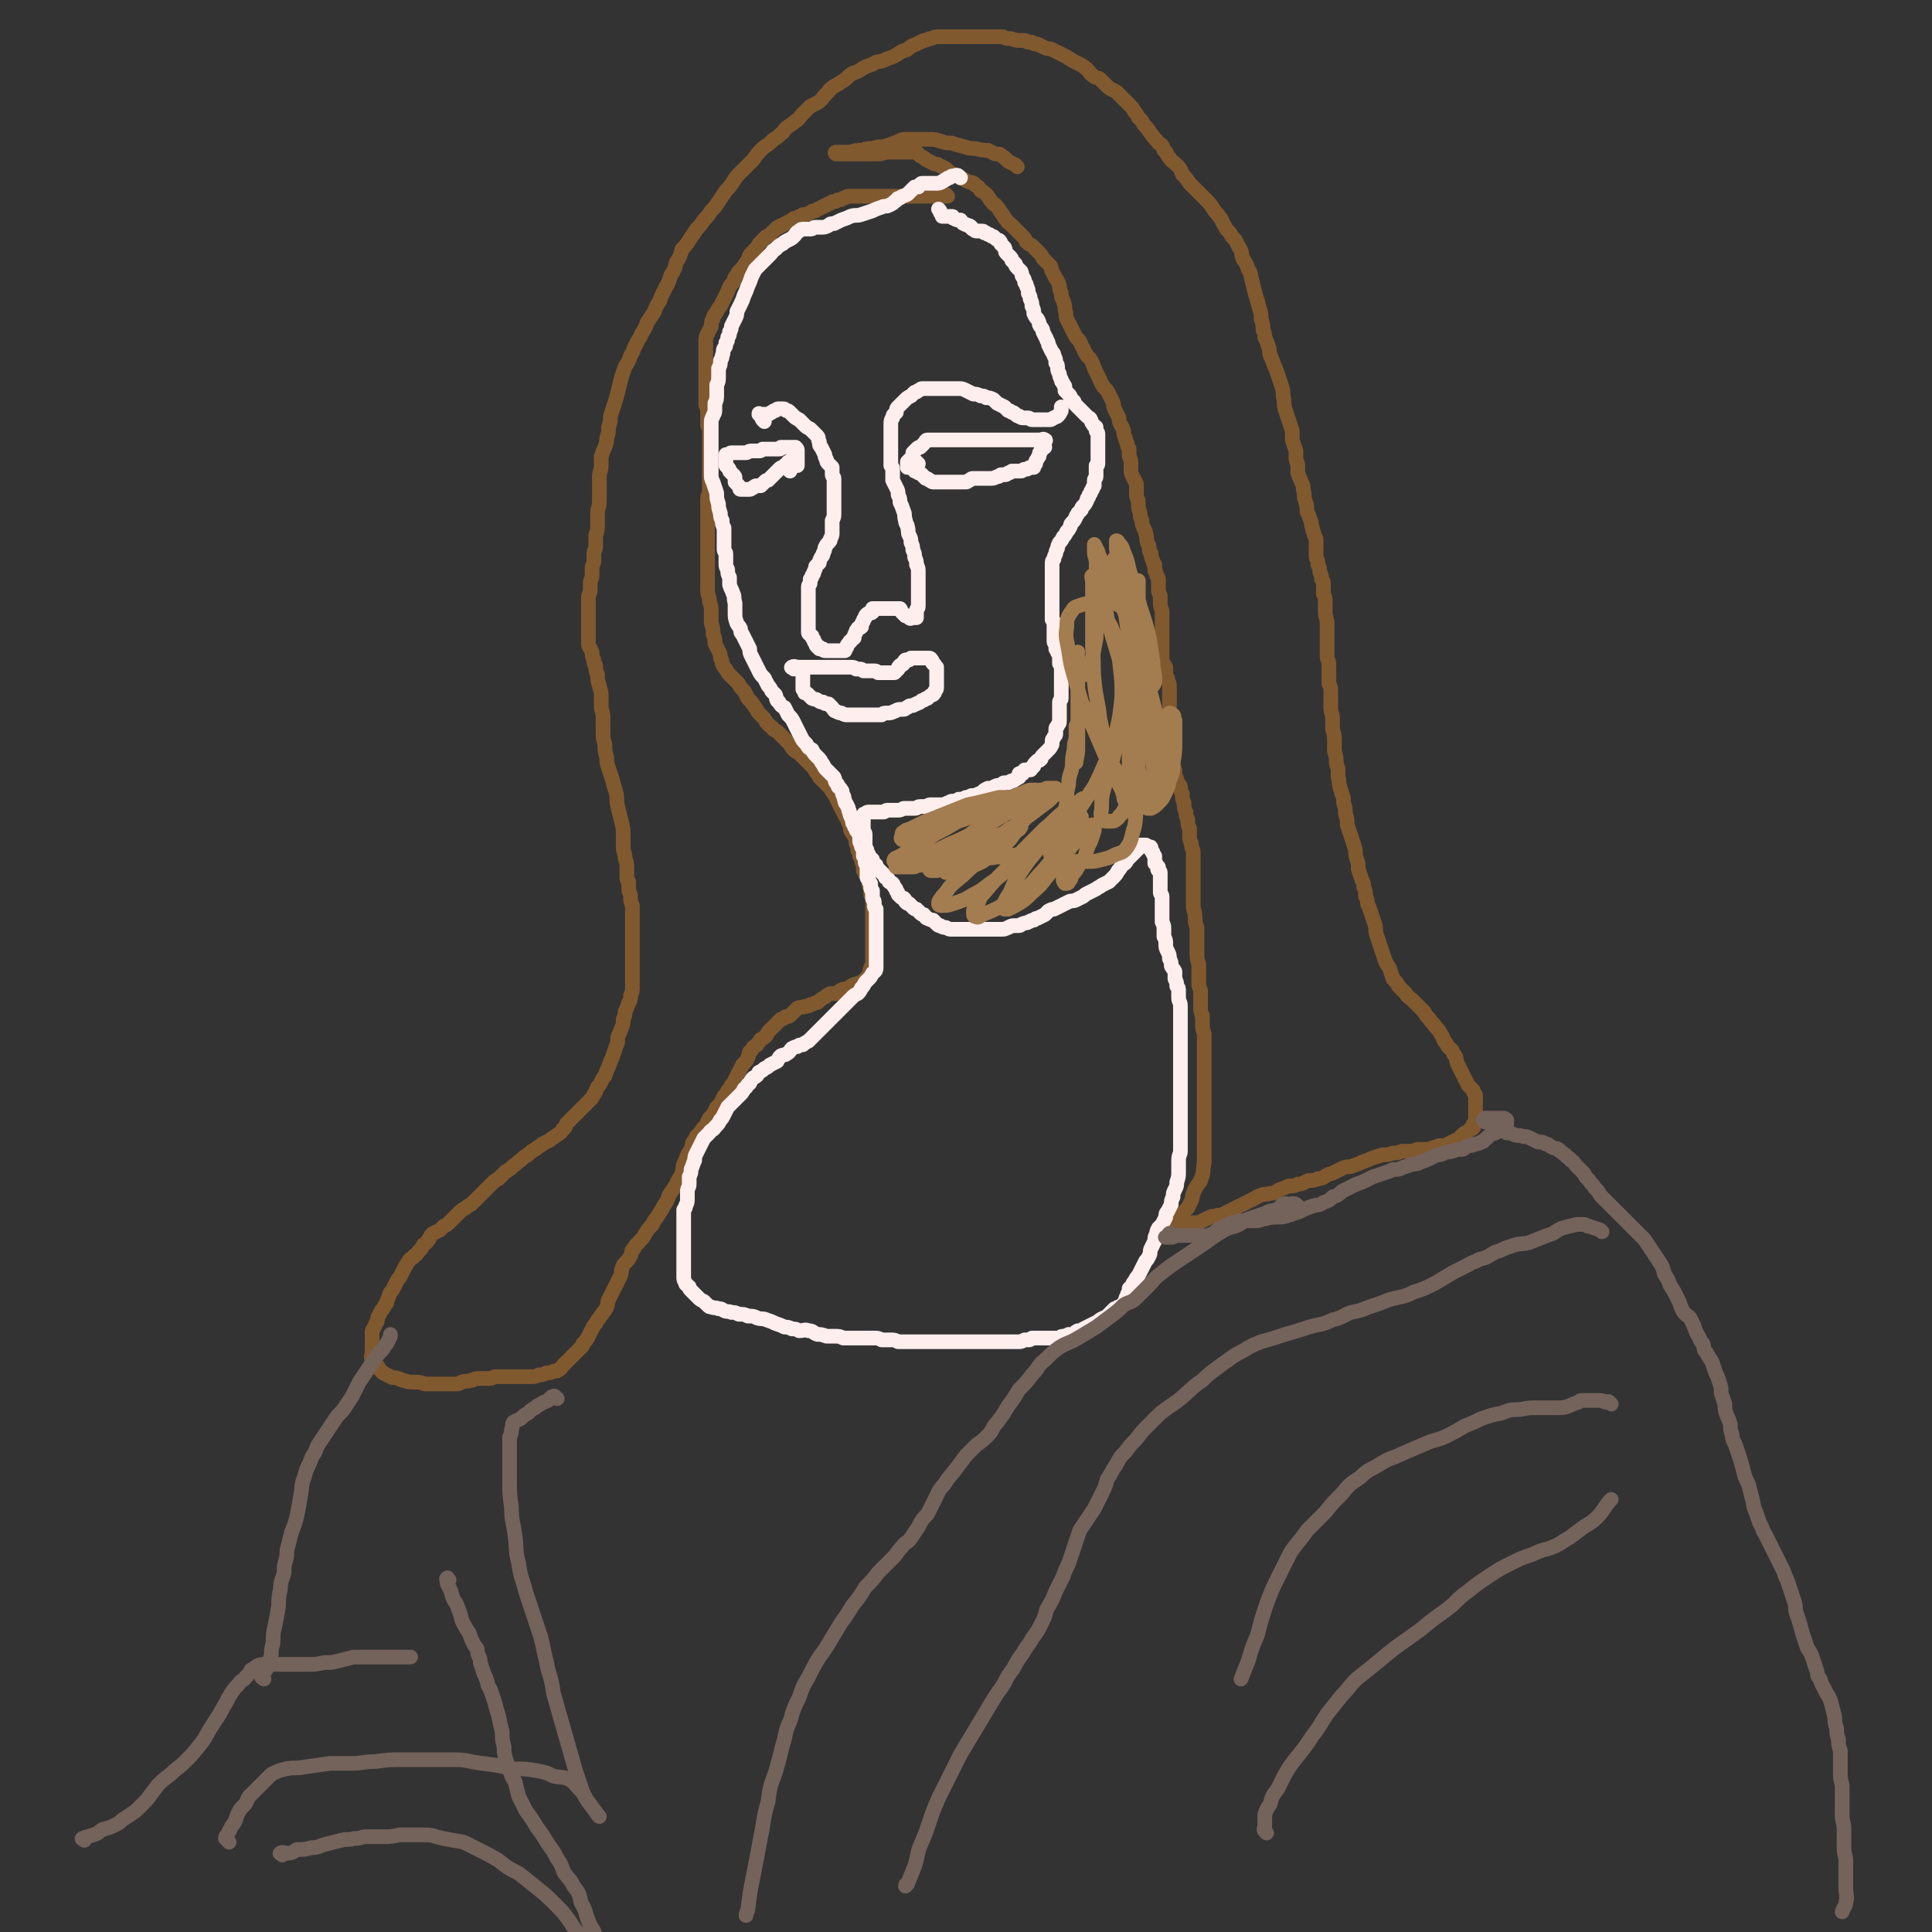 <svg viewBox='0 0 1054 1054' version='1.1' xmlns='http://www.w3.org/2000/svg' xmlns:xlink='http://www.w3.org/1999/xlink'><rect x="0" y="0" width="1054" height="1054" fill="#333333" stroke="none"/><g fill='none' stroke='#81592F' stroke-width='8' stroke-linecap='round' stroke-linejoin='round'><path d='M555,91c-1,-1 -1,-1 -1,-1 -2,-1 -2,-1 -4,-2 -1,-1 -1,-1 -2,-2 -2,-1 -1,-1 -3,-2 -1,0 -1,0 -2,0 -2,-1 -2,-1 -4,-2 -3,0 -3,0 -7,-1 -3,0 -3,0 -6,-1 -4,-1 -4,-1 -7,-2 -3,0 -3,0 -6,-1 -3,-1 -3,-1 -6,-1 -2,0 -2,0 -4,0 -2,0 -2,0 -4,0 -3,0 -3,0 -5,0 -3,0 -3,1 -6,2 -3,1 -3,1 -6,2 -3,0 -3,0 -6,1 -3,0 -3,0 -6,1 -3,0 -3,0 -6,1 -2,0 -2,0 -3,0 -2,0 -2,0 -3,0 -1,0 -1,0 -2,0 0,0 0,0 0,0 -1,0 0,1 0,1 1,0 1,0 2,0 1,0 1,0 2,0 4,0 4,0 7,0 3,0 3,0 6,0 3,0 3,0 6,0 3,0 3,-1 6,-1 2,0 2,0 4,0 2,0 2,0 4,0 2,0 2,0 4,0 2,0 2,0 3,0 1,1 1,1 2,2 2,1 2,1 3,2 2,1 2,1 4,2 1,1 2,0 3,1 2,1 2,1 4,2 2,2 2,2 4,3 2,1 2,1 4,2 2,1 2,1 4,2 2,1 3,0 4,2 2,1 2,1 3,3 2,1 2,1 3,2 2,2 1,2 3,4 1,2 2,1 3,3 2,2 1,2 3,4 1,2 1,2 2,3 1,2 1,1 3,3 1,1 1,1 2,2 1,1 1,1 2,2 1,1 1,1 2,2 1,1 1,1 2,3 1,1 1,1 3,2 1,1 1,1 2,2 1,1 1,1 2,2 1,1 1,1 2,3 1,1 1,1 2,2 1,1 1,1 2,2 1,1 0,2 1,3 1,2 1,2 2,4 1,1 1,1 2,4 0,1 0,2 1,4 0,2 0,2 1,4 1,3 1,3 1,5 1,3 0,3 1,5 1,2 1,2 2,4 1,2 1,2 2,4 1,2 1,2 3,4 1,2 1,3 2,4 1,3 1,2 2,4 2,2 2,2 3,4 1,3 1,3 2,5 1,2 1,2 2,4 1,3 1,2 2,4 2,2 2,2 3,4 1,2 1,2 2,4 1,2 0,2 1,4 1,2 1,2 2,4 1,1 0,2 1,4 1,2 1,1 2,4 0,2 0,2 1,4 0,1 0,1 1,3 0,1 0,1 1,3 0,1 0,1 0,3 0,2 1,2 1,4 0,2 0,2 0,4 0,2 0,2 1,4 1,2 1,2 2,4 0,3 0,3 0,6 0,2 1,2 1,4 0,3 0,3 1,6 0,2 0,2 1,4 0,2 0,2 1,4 0,1 1,1 1,3 1,2 0,2 1,5 0,1 1,1 1,3 0,2 0,2 1,3 0,2 0,2 1,4 0,1 0,1 1,2 0,2 0,2 0,3 0,1 1,1 1,3 1,1 1,1 1,3 0,2 0,2 0,4 0,2 0,2 1,4 0,2 0,2 0,4 0,3 1,3 1,5 0,3 0,3 0,5 0,3 0,3 0,5 0,2 0,2 0,4 0,2 0,2 0,4 0,2 0,2 0,4 0,2 0,2 0,4 0,2 1,2 2,4 0,2 0,2 0,4 0,1 0,1 1,2 0,2 1,2 1,4 0,2 0,2 0,4 0,3 0,3 0,5 0,3 0,3 0,6 0,3 0,3 0,6 0,3 0,3 0,6 0,3 0,3 0,5 0,3 1,3 1,6 0,2 0,2 1,4 0,2 0,2 1,4 0,3 0,3 1,5 0,2 1,2 2,4 0,2 0,2 1,4 0,3 0,3 1,5 0,3 0,3 1,5 0,2 0,2 1,4 0,3 0,3 1,5 0,3 0,3 0,5 0,2 1,2 1,4 0,2 1,2 1,4 0,3 0,3 0,5 0,2 0,2 0,4 0,2 0,2 0,5 0,2 0,2 0,4 0,3 0,3 0,6 0,3 0,3 0,5 0,3 1,3 1,6 0,3 0,3 1,6 0,4 0,4 0,7 0,3 0,3 0,6 0,4 0,4 1,7 0,3 0,3 0,6 0,3 0,3 0,5 0,2 1,2 1,4 0,3 0,3 0,5 0,2 0,2 0,4 0,2 0,2 1,4 0,2 0,2 0,4 0,3 0,3 1,6 0,3 0,3 0,5 0,3 0,3 0,6 0,3 0,3 0,6 0,3 0,3 0,5 0,2 0,2 0,4 0,2 0,2 0,4 0,2 0,2 0,4 0,2 0,2 0,3 0,2 0,2 0,4 0,2 0,2 0,4 0,2 0,2 0,4 0,1 0,1 0,3 0,1 0,1 0,2 0,2 0,2 0,4 0,2 0,2 0,4 0,2 0,2 0,4 0,2 0,2 0,4 -1,5 0,5 -2,10 0,1 -1,1 -2,3 -1,2 -1,1 -2,4 -1,2 0,2 -1,4 -1,2 -1,2 -2,4 -1,1 -1,1 -2,2 -1,1 -1,1 -2,2 -1,1 -1,1 -2,2 0,1 0,1 -1,2 -1,1 -1,1 -1,2 -1,0 -1,0 -1,0 -1,1 -2,1 -1,2 0,0 1,-1 2,-1 1,0 1,0 2,0 1,0 1,0 2,0 2,0 2,0 4,-1 2,-1 1,-1 3,-2 3,0 3,0 5,-1 2,-1 2,-1 4,-2 2,-1 2,0 4,-1 2,0 2,0 4,-1 2,-1 2,-1 4,-2 2,-1 2,-1 4,-2 2,-1 2,-1 4,-2 2,-1 2,-1 4,-2 2,-1 1,-1 4,-2 2,-1 2,0 5,-1 3,0 3,-1 5,-2 3,-1 3,-1 5,-2 3,0 3,0 5,-1 3,0 3,-1 6,-2 3,0 3,0 5,-1 3,0 3,-1 5,-2 3,-1 3,-1 5,-2 2,-1 2,-1 4,-2 3,-1 3,0 5,-1 3,-1 3,-1 5,-2 3,-1 3,-1 5,-2 3,-1 3,-1 6,-2 3,0 3,0 6,-1 3,0 2,0 5,-1 3,0 3,0 5,0 2,0 2,-1 4,-1 2,0 2,0 4,0 2,0 2,0 4,-1 1,0 1,0 3,-1 1,0 1,0 2,0 2,0 2,0 3,-1 1,0 1,0 2,-1 1,0 1,0 2,-1 1,0 1,0 2,-1 1,-1 1,-1 2,-2 1,-1 1,-1 2,-1 1,-1 1,-1 2,-2 1,0 1,0 2,-1 0,-1 -1,-1 0,-2 0,0 1,0 1,-1 0,0 0,0 0,-1 0,-1 0,-1 0,-1 0,-1 0,-1 0,-2 0,-1 0,-1 0,-2 0,-1 0,-1 0,-2 0,-1 0,-1 0,-2 0,-1 0,-1 0,-2 0,-1 0,-1 0,-2 0,-1 0,-1 -1,-2 0,-1 0,-1 -1,-2 -1,-1 -1,-1 -2,-2 -1,-2 -1,-2 -2,-4 -1,-2 -1,-2 -2,-4 -1,-2 -1,-2 -2,-4 -1,-3 0,-3 -2,-5 -1,-3 -1,-2 -3,-4 -1,-2 -1,-2 -2,-3 -1,-2 -1,-3 -2,-4 -1,-2 -1,-2 -3,-4 -1,-2 -2,-2 -3,-4 -2,-2 -2,-2 -3,-4 -2,-2 -2,-2 -3,-3 -2,-2 -2,-2 -3,-3 -2,-2 -3,-2 -4,-4 -2,-2 -2,-2 -4,-4 -1,-2 -1,-2 -3,-4 -1,-3 -1,-3 -2,-6 -2,-3 -2,-3 -3,-6 -1,-3 -1,-3 -2,-6 -1,-3 -1,-3 -2,-6 -1,-3 0,-3 -1,-6 -1,-3 -1,-3 -2,-6 -1,-3 -1,-3 -2,-5 0,-2 0,-2 -1,-4 0,-3 0,-3 -1,-5 0,-2 0,-2 -1,-4 -1,-3 -1,-3 -2,-6 0,-3 0,-3 -1,-6 -1,-3 0,-3 -1,-6 -1,-3 -1,-3 -2,-6 -1,-3 -1,-3 -2,-6 0,-3 0,-3 -1,-6 0,-3 0,-3 -1,-6 0,-3 0,-3 -1,-5 0,-2 -1,-2 -1,-4 -1,-3 0,-3 -1,-5 0,-2 0,-2 0,-4 0,-2 -1,-2 -1,-4 0,-3 0,-3 -1,-6 0,-3 0,-3 0,-5 0,-4 0,-4 -1,-7 0,-3 0,-3 0,-6 0,-3 -1,-3 -1,-6 0,-2 0,-2 0,-4 0,-3 0,-3 0,-5 0,-2 0,-2 -1,-4 0,-3 0,-3 0,-5 0,-3 0,-3 0,-5 0,-3 -1,-3 -1,-5 0,-3 0,-3 0,-6 0,-3 0,-3 0,-6 0,-3 0,-3 0,-6 0,-3 -1,-3 -1,-6 0,-3 0,-3 0,-6 0,-2 0,-2 -1,-4 0,-3 0,-3 0,-5 0,-2 0,-2 -1,-3 0,-2 0,-2 -1,-4 0,-2 0,-2 -1,-4 0,-2 0,-2 -1,-4 0,-2 0,-2 0,-5 0,-2 0,-2 0,-4 0,-2 0,-1 -1,-3 0,-2 -1,-2 -1,-4 -1,-2 0,-2 -1,-4 -1,-3 -1,-3 -2,-5 0,-3 0,-3 -1,-6 -1,-3 0,-3 -1,-6 0,-2 0,-2 -1,-4 -1,-3 -1,-2 -2,-5 0,-2 0,-2 0,-4 0,-2 -1,-2 -1,-4 0,-2 0,-2 0,-4 -1,-3 -1,-3 -2,-6 0,-2 0,-2 0,-5 -1,-3 -1,-3 -2,-6 -1,-3 -1,-3 -2,-6 -1,-4 0,-4 -1,-7 0,-3 0,-3 -1,-6 -1,-3 -1,-3 -2,-6 -1,-3 -1,-3 -2,-5 -1,-3 -1,-3 -2,-5 -1,-3 0,-3 -1,-5 -1,-3 -1,-3 -2,-5 0,-2 0,-2 -1,-4 0,-3 0,-3 -1,-6 0,-3 0,-3 -1,-6 -1,-4 -1,-4 -2,-7 -1,-4 -1,-4 -2,-8 -1,-3 0,-3 -2,-6 -1,-3 -1,-3 -3,-6 -1,-3 0,-3 -2,-6 -1,-2 -1,-2 -2,-4 -2,-2 -2,-2 -3,-4 -2,-2 -2,-2 -3,-4 -2,-3 -1,-3 -3,-5 -1,-2 -2,-2 -3,-4 -2,-3 -2,-3 -4,-5 -2,-2 -2,-2 -4,-4 -3,-3 -3,-3 -5,-5 -2,-3 -2,-3 -4,-5 -1,-3 -1,-3 -3,-5 -2,-2 -3,-2 -4,-4 -2,-2 -1,-3 -3,-4 -1,-3 -1,-3 -3,-4 -2,-3 -2,-2 -4,-5 -1,-1 -1,-2 -3,-4 -1,-1 -1,-1 -2,-3 -1,-1 -1,-1 -2,-2 -1,-2 -1,-2 -2,-3 -1,-2 -1,-2 -3,-4 -1,-1 -1,-1 -2,-2 -2,-2 -2,-2 -4,-4 -1,-1 -1,-1 -3,-2 -2,-1 -2,-1 -4,-3 -1,-1 -1,-1 -3,-3 -1,-1 -2,0 -4,-2 -2,-1 -1,-2 -4,-4 -1,-1 -1,-1 -3,-2 -2,-1 -2,-1 -4,-2 -1,-1 -2,-1 -3,-2 -2,-1 -2,-1 -4,-2 -2,-1 -2,-1 -4,-2 -2,-1 -2,0 -4,-1 -2,-1 -2,-1 -4,-2 -2,0 -2,0 -3,-1 -1,0 -1,0 -2,0 -1,0 -1,-1 -2,-1 -2,0 -2,0 -4,0 -2,0 -2,-1 -4,-1 -2,0 -2,0 -4,-1 -3,0 -3,0 -5,0 -3,0 -3,0 -6,0 -3,0 -3,0 -6,0 -3,0 -3,0 -6,0 -3,0 -3,0 -5,0 -3,0 -3,0 -6,0 -3,0 -3,0 -5,1 -2,0 -2,1 -4,1 -2,1 -2,1 -4,2 -3,1 -2,1 -4,2 -2,2 -2,1 -4,2 -3,2 -3,2 -5,3 -3,1 -3,1 -5,2 -3,1 -3,0 -6,2 -3,1 -3,1 -5,2 -3,2 -3,2 -6,3 -3,2 -3,3 -5,4 -3,2 -3,2 -5,3 -3,2 -2,2 -5,5 -2,2 -1,2 -4,4 -2,1 -2,1 -4,2 -2,2 -2,2 -4,4 -2,2 -2,3 -4,4 -2,2 -3,2 -4,3 -3,2 -2,3 -4,4 -3,3 -3,2 -5,4 -3,3 -3,2 -5,4 -3,3 -3,3 -5,6 -3,3 -3,3 -6,6 -3,3 -3,3 -5,6 -2,3 -2,3 -4,5 -2,3 -2,3 -4,6 -2,3 -2,3 -4,5 -2,3 -2,3 -4,5 -2,3 -2,3 -4,5 -2,3 -2,3 -4,6 -2,3 -2,3 -4,5 -1,4 -1,4 -3,7 -1,4 -1,4 -3,7 -1,3 -1,4 -3,7 -1,3 -2,3 -3,7 -2,3 -2,3 -3,6 -2,3 -2,3 -4,6 -1,3 -1,3 -3,6 -1,3 -2,3 -3,6 -2,3 -1,3 -3,6 -1,3 -1,3 -3,6 -1,3 -1,3 -2,6 -1,4 -1,4 -2,8 -1,4 -1,4 -2,7 -1,3 -1,3 -2,6 0,3 0,3 -1,6 0,3 0,3 -1,6 0,2 0,2 -1,5 -1,2 -1,2 -2,5 0,3 0,3 0,5 0,3 -1,3 -1,6 0,3 0,3 0,6 0,4 0,4 0,7 0,4 -1,4 -1,7 0,3 0,3 0,6 0,3 0,3 -1,6 0,3 0,3 0,6 0,2 -1,2 -1,4 0,2 0,2 0,4 0,2 -1,2 -1,4 0,2 0,2 0,4 0,2 -1,2 -1,4 0,2 0,2 0,4 0,2 -1,2 -1,4 0,2 0,2 0,4 0,2 0,2 0,3 0,3 0,3 0,5 0,2 0,2 0,4 0,2 0,2 0,4 0,2 0,2 0,5 0,2 1,2 2,5 0,2 0,2 1,4 0,2 0,2 1,3 0,3 0,3 1,5 0,3 0,3 1,6 0,2 1,2 1,5 0,3 0,3 0,6 0,3 1,3 1,6 0,4 0,4 0,8 0,4 0,4 1,7 0,4 0,4 1,7 0,3 0,3 1,6 1,3 1,3 2,6 1,4 1,4 2,7 1,4 0,4 1,8 1,4 1,4 2,8 1,4 1,4 1,8 0,3 0,3 0,6 0,3 1,3 1,6 1,3 1,3 1,6 0,2 0,2 0,4 0,2 0,2 1,3 0,2 0,2 0,4 0,2 1,2 1,4 0,3 0,3 1,5 0,2 0,2 0,4 0,3 0,3 0,6 0,2 0,2 0,5 0,2 0,2 0,4 0,3 0,3 0,6 0,3 0,3 0,5 0,3 0,3 0,5 0,3 0,3 0,5 0,3 0,3 0,5 0,2 0,2 -1,4 0,2 0,3 -1,4 -1,3 -1,3 -2,5 0,2 0,2 -1,4 0,2 0,3 -1,5 -1,3 -1,2 -2,5 0,3 0,3 -1,5 -1,3 -1,3 -2,6 -1,2 -1,2 -2,5 -1,2 -1,2 -2,5 -1,1 -1,1 -2,3 -1,2 -1,2 -2,3 -1,2 -1,3 -2,4 -1,2 -1,2 -2,3 -1,1 -1,1 -2,2 -1,1 -1,1 -2,2 -1,1 -1,1 -2,2 -1,1 -1,1 -2,2 -1,1 -1,1 -2,2 -2,2 -2,2 -3,3 -1,2 0,2 -2,3 -1,2 -1,2 -3,3 -2,2 -2,1 -4,3 -2,1 -2,1 -4,2 -2,2 -2,1 -4,3 -2,1 -2,1 -4,3 -2,1 -2,1 -4,3 -2,1 -2,2 -4,3 -2,2 -2,2 -4,3 -2,2 -2,2 -4,4 -2,1 -2,1 -4,3 -1,1 -1,1 -3,3 -1,1 -1,1 -2,2 -1,1 -1,1 -2,2 -1,1 -1,1 -2,2 -1,1 -1,1 -2,2 -2,1 -2,1 -3,2 -2,1 -2,1 -3,2 -1,1 -1,1 -2,2 -1,1 -1,1 -2,2 -1,1 -1,1 -2,2 -1,1 -1,1 -3,2 -1,1 -1,1 -2,2 -2,1 -2,1 -4,2 -1,1 -1,1 -2,3 -1,1 -1,2 -3,3 -1,2 -1,2 -2,3 -2,2 -1,2 -3,3 -1,2 -2,1 -3,3 -1,1 -1,2 -2,3 -1,2 -1,2 -2,4 -1,2 -1,2 -2,3 -1,2 -1,2 -2,4 -1,2 -1,2 -2,3 -1,2 -1,3 -2,5 0,1 0,1 -1,2 -1,2 -1,2 -2,3 -1,2 -1,2 -2,4 0,1 0,2 -1,3 -1,3 -1,2 -2,4 0,2 0,2 0,4 0,2 0,2 0,5 0,1 0,1 0,2 0,3 -1,3 0,5 0,1 1,1 2,2 1,1 1,1 2,3 1,1 1,1 2,2 2,1 2,1 4,2 1,1 2,0 4,1 2,0 1,1 3,1 3,1 3,1 6,1 3,0 3,0 6,1 2,0 2,0 5,0 2,0 2,0 5,0 2,0 2,0 4,0 1,0 1,0 3,0 2,0 2,-1 3,-1 2,-1 2,0 5,-1 2,0 1,-1 4,-1 1,0 1,0 3,0 1,0 1,0 3,0 2,0 2,-1 3,-1 2,0 2,0 4,0 2,0 2,0 4,0 2,0 2,0 4,0 2,0 2,0 4,0 2,0 2,0 4,0 2,0 2,0 4,-1 2,0 2,0 4,-1 2,0 2,0 4,-1 2,0 2,0 3,-1 1,0 1,-1 2,-2 1,-1 1,-1 2,-2 1,-1 1,-1 2,-2 1,-1 1,-1 2,-2 1,-1 1,-1 2,-2 1,-1 1,-1 2,-2 1,-1 1,-1 1,-2 2,-2 2,-2 3,-4 1,-2 1,-2 2,-4 1,-2 1,-2 2,-3 1,-2 1,-2 2,-3 1,-2 1,-1 2,-3 1,-1 1,-1 2,-3 1,-2 0,-2 1,-4 1,-2 1,-2 2,-4 1,-2 1,-2 2,-4 1,-2 1,-2 2,-4 1,-2 1,-2 1,-4 1,-3 1,-3 2,-4 2,-2 2,-2 3,-4 1,-2 0,-3 2,-4 1,-3 2,-2 3,-4 2,-2 2,-2 3,-4 2,-3 2,-3 4,-5 1,-3 2,-3 3,-5 2,-3 2,-3 3,-5 2,-3 2,-3 3,-6 2,-3 2,-3 4,-6 1,-3 2,-3 3,-6 1,-3 0,-4 2,-7 1,-3 1,-3 3,-6 1,-3 0,-3 2,-5 1,-3 1,-2 3,-4 1,-2 1,-2 3,-4 1,-2 1,-2 2,-4 1,-1 1,-1 2,-2 1,-2 1,-2 2,-4 1,-1 1,-1 2,-2 1,-2 1,-2 2,-4 1,-1 1,-1 2,-3 1,-1 1,-1 2,-3 1,-1 1,-1 2,-3 1,-2 1,-2 2,-4 1,-2 1,-2 2,-4 2,-2 2,-2 3,-4 1,-2 0,-3 2,-4 1,-2 1,-2 3,-3 1,-2 1,-1 2,-3 2,-1 2,-1 3,-2 1,-2 1,-2 2,-3 1,-1 1,-1 2,-2 1,-1 1,-1 2,-2 1,-1 1,-1 2,-2 1,0 1,0 2,-1 1,-1 2,0 3,-1 1,-1 1,-1 2,-2 1,-1 1,-1 2,-2 2,-1 2,0 4,-1 2,0 2,0 3,-1 1,0 1,0 3,-1 1,0 1,0 2,-1 1,-1 1,-1 3,-2 1,-1 1,-1 3,-2 1,0 1,0 3,0 2,-1 1,-1 3,-2 2,-1 2,0 4,-1 1,-1 1,-1 3,-2 1,0 1,0 3,-1 1,0 1,0 2,-1 1,-1 1,-1 2,-2 1,-1 1,0 2,-2 0,-1 -1,-1 0,-3 0,-1 1,-1 1,-2 1,0 0,-1 0,-2 0,-1 0,-1 0,-2 0,-1 0,-1 0,-2 0,-1 0,-1 0,-2 0,-1 0,-1 0,-2 0,-2 0,-2 0,-4 0,-2 0,-2 0,-3 0,-2 0,-2 0,-3 0,-2 0,-2 0,-3 0,-2 0,-2 0,-4 0,-2 0,-2 0,-3 0,-2 0,-2 0,-3 0,-1 0,-1 0,-3 0,-1 -1,-1 -1,-2 0,-2 0,-2 0,-3 0,-1 -1,-1 -1,-3 0,-1 0,-1 -1,-3 0,-1 0,-1 -1,-2 0,-1 0,-1 -1,-2 0,-1 0,-1 0,-2 0,-2 -1,-2 -1,-4 0,-1 0,-1 -1,-2 0,-2 0,-2 -1,-3 0,-2 0,-2 -1,-4 0,-2 0,-2 -1,-4 -1,-2 -1,-1 -2,-3 0,-2 0,-2 -1,-4 -1,-3 -1,-2 -2,-4 -1,-2 -1,-2 -2,-4 -1,-2 -1,-2 -2,-4 -1,-2 -1,-2 -2,-4 -1,-1 -1,-1 -2,-3 -1,-1 -1,-1 -2,-2 -1,-1 -1,-1 -2,-2 -1,-1 -1,-1 -2,-2 -1,-2 -1,-2 -2,-3 -1,-2 -1,-2 -2,-3 -1,-1 -1,-1 -2,-2 -1,-1 -1,-1 -2,-2 -1,-1 -1,-1 -2,-2 -1,-1 -1,-1 -2,-2 -1,0 -1,0 -2,-1 -1,-1 -1,-1 -2,-3 -1,-1 -1,-1 -2,-2 -1,-1 -1,-1 -2,-2 -1,-1 -1,-1 -2,-2 -1,-1 -1,-1 -3,-2 -1,-2 -1,-1 -3,-3 -1,-1 -1,-1 -2,-3 -1,-1 -1,-1 -3,-3 -1,-1 -1,-2 -2,-3 -1,-2 -1,-1 -2,-3 -1,-1 -1,-1 -2,-2 -1,-2 -1,-2 -2,-4 -1,-1 -1,-1 -2,-2 -1,-2 -1,-2 -2,-3 -1,-1 -1,-1 -2,-2 -1,-1 -1,-1 -2,-2 -1,-1 -1,-1 -2,-3 -1,-1 -1,-1 -2,-3 0,-1 0,-2 -1,-3 0,-2 0,-2 -1,-4 -1,-2 -1,-2 -2,-4 0,-3 0,-3 -1,-5 0,-3 0,-3 -1,-6 0,-3 0,-3 0,-6 0,-3 0,-3 -1,-6 0,-3 -1,-3 -1,-6 0,-3 0,-3 0,-6 0,-3 0,-3 0,-5 0,-3 0,-3 0,-6 0,-3 0,-3 0,-5 0,-3 0,-3 0,-6 0,-3 0,-3 0,-6 0,-3 0,-3 0,-5 0,-3 0,-3 0,-5 0,-3 0,-3 0,-5 0,-2 0,-2 1,-4 0,-2 0,-2 0,-4 0,-2 0,-2 0,-4 0,-2 0,-2 0,-4 0,-2 0,-2 0,-4 0,-2 0,-2 0,-4 0,-2 0,-2 0,-4 0,-2 0,-2 0,-4 0,-3 0,-3 0,-5 0,-2 0,-2 -1,-4 0,-3 0,-3 0,-6 0,-3 0,-3 -1,-5 0,-2 0,-2 0,-4 0,-2 0,-2 0,-4 0,-2 0,-2 0,-4 0,-2 0,-2 0,-4 0,-2 0,-2 0,-4 0,-2 0,-2 0,-4 0,-2 0,-2 0,-4 0,-2 0,-2 0,-3 0,-2 0,-2 0,-4 0,-2 0,-2 1,-4 1,-2 1,-2 2,-4 0,-2 0,-3 1,-4 0,-2 1,-2 2,-4 1,-2 1,-2 2,-3 1,-2 1,-2 2,-4 1,-2 1,-2 2,-4 1,-3 1,-3 3,-5 1,-2 0,-2 2,-4 1,-3 2,-2 3,-4 2,-2 1,-2 3,-4 1,-2 0,-2 2,-4 1,-1 1,-1 2,-2 2,-2 1,-2 3,-4 1,-1 1,-1 2,-2 1,-1 1,-1 3,-2 1,-1 1,-1 2,-2 1,-1 1,-1 2,-2 1,0 1,0 2,-1 1,0 1,0 2,-1 1,0 1,0 2,-1 1,0 1,0 2,-1 1,-1 1,-1 2,-1 1,0 1,0 2,-1 1,0 1,0 2,-1 1,0 1,0 2,0 1,0 1,-1 2,-1 1,-1 1,-1 2,-1 1,0 1,0 2,-1 1,0 1,0 2,-1 1,0 1,0 2,-1 1,0 1,0 2,-1 1,0 1,0 2,-1 2,0 2,0 3,-1 2,0 2,0 3,-1 2,0 1,-1 3,-1 1,0 1,0 2,0 1,0 1,0 3,0 1,0 1,0 3,0 1,0 1,0 2,0 2,0 2,0 3,0 1,0 1,0 3,0 1,0 1,0 3,0 1,0 1,0 2,0 1,0 1,0 3,0 1,0 1,0 2,0 2,0 2,0 3,0 1,0 1,0 2,0 1,0 1,0 2,0 1,0 1,0 2,0 1,0 1,0 2,0 1,0 1,0 2,0 1,0 1,0 2,0 1,0 1,0 2,0 1,0 1,0 2,0 1,0 1,0 2,0 1,0 1,0 2,0 1,0 1,0 2,0 0,0 0,0 1,0 1,0 1,0 2,0 0,0 -1,0 -1,-1 '/></g>
<g fill='none' stroke='#FFEEEE' stroke-width='8' stroke-linecap='round' stroke-linejoin='round'><path d='M524,97c-1,-1 -1,-1 -1,-1 -1,-1 -2,0 -3,0 -1,0 -1,0 -2,1 -1,0 -1,0 -2,1 -1,0 -1,1 -2,1 -1,1 -2,1 -3,1 -3,0 -3,0 -5,0 -2,0 -2,0 -3,0 -1,0 -1,1 -2,2 -1,0 -1,0 -2,0 -1,1 -1,1 -2,2 -1,1 -1,1 -2,2 -2,1 -3,1 -4,2 -2,0 -1,1 -3,2 -1,1 -1,1 -3,2 -2,1 -2,0 -4,1 -3,1 -3,1 -5,2 -3,1 -3,1 -6,2 -3,1 -3,0 -6,1 -2,1 -2,1 -5,2 -2,1 -2,1 -4,2 -2,0 -2,0 -3,1 -2,1 -2,1 -4,1 -2,0 -2,0 -3,0 -2,0 -1,1 -3,1 -1,0 -2,0 -3,0 -2,0 -2,0 -3,1 -2,1 -1,1 -3,3 -1,1 -1,1 -3,2 -2,1 -2,1 -3,2 -2,1 -2,1 -4,3 -2,1 -1,1 -3,3 -2,2 -2,2 -4,4 -2,2 -2,2 -4,4 -1,2 -1,2 -2,4 -1,3 -1,3 -2,5 -1,3 -1,3 -2,5 -1,3 -1,3 -2,5 -1,2 -1,2 -2,4 0,2 0,2 -1,4 -1,2 -1,2 -2,4 0,1 0,2 -1,3 0,2 0,2 -1,3 0,2 0,2 -1,3 0,2 0,2 -1,3 -1,2 0,2 -1,4 0,2 -1,2 -1,3 0,2 0,2 -1,4 0,2 0,2 0,4 0,3 0,3 -1,5 0,3 0,3 0,5 0,3 0,3 -1,5 0,2 0,2 0,4 0,2 -1,2 -1,3 -1,2 -1,2 -1,4 0,2 0,2 0,4 0,2 0,2 0,3 0,2 0,2 0,4 0,1 0,1 0,2 0,1 0,1 0,3 0,2 0,2 0,4 0,2 0,2 0,3 0,2 0,2 0,4 0,3 0,3 1,5 1,3 1,3 2,6 0,3 0,3 1,6 0,2 0,2 1,5 0,2 0,2 1,4 0,2 0,2 1,4 0,2 0,2 0,4 0,2 0,2 0,4 0,2 0,2 0,4 0,1 1,1 1,2 0,1 0,1 0,2 0,1 0,1 0,2 0,1 0,1 0,2 0,2 1,2 1,3 0,2 0,2 1,4 0,2 0,3 0,4 1,3 1,2 2,5 1,2 0,2 1,5 0,2 0,2 0,5 0,3 0,3 1,6 1,2 1,1 2,3 0,2 0,2 1,3 1,2 1,2 2,4 1,2 1,2 2,4 0,2 0,2 1,4 1,2 1,2 2,4 1,2 1,2 2,4 1,2 1,2 3,4 1,2 1,2 2,4 1,1 1,1 2,3 1,1 1,1 2,2 1,2 0,3 2,4 1,2 1,2 3,3 1,2 1,2 2,4 2,2 2,2 3,4 1,2 1,2 2,4 1,2 1,2 2,4 1,2 1,2 3,4 1,2 1,2 3,3 1,2 1,2 2,3 1,1 1,1 2,2 1,1 1,2 2,3 1,2 1,2 2,3 1,1 1,1 2,2 1,1 1,1 2,2 1,2 0,2 2,4 0,2 1,1 2,3 1,1 0,1 1,3 1,1 0,1 1,3 0,1 0,1 1,2 0,1 1,1 1,3 1,1 0,1 1,3 0,1 1,1 1,2 0,2 0,2 1,3 0,1 0,1 1,2 0,1 0,1 1,2 0,0 0,0 1,1 0,1 0,1 0,2 0,0 0,0 0,1 0,0 0,0 0,1 0,1 1,1 2,2 0,0 -1,0 -1,1 0,0 1,0 1,1 0,1 0,1 0,2 0,1 0,1 0,2 0,0 1,0 1,1 0,1 0,1 0,2 0,1 0,1 1,2 0,1 0,1 0,2 0,1 0,1 0,2 0,1 0,1 0,2 0,1 0,1 1,2 0,1 0,1 1,2 0,1 0,1 0,2 0,1 0,1 1,2 0,1 0,1 0,2 0,1 0,1 0,2 0,1 1,1 1,2 0,1 0,1 0,2 0,1 0,1 1,2 0,1 0,1 0,2 0,1 0,1 0,2 0,2 0,2 0,3 0,2 0,2 0,4 0,2 0,2 0,4 0,1 0,1 0,3 0,2 0,2 0,3 0,2 0,2 0,4 0,2 0,2 0,3 0,2 0,2 0,4 0,2 -1,2 -2,3 -1,2 -1,2 -2,3 -1,1 -1,1 -2,2 -1,2 -1,2 -2,3 -1,2 -1,2 -2,3 -2,1 -2,1 -3,2 -1,1 -1,1 -2,2 -1,1 -1,1 -2,2 -1,1 -1,1 -2,2 -1,1 -1,1 -2,2 -1,1 -1,1 -2,2 -1,1 -1,1 -2,2 -1,1 -1,1 -2,2 -1,1 -1,1 -2,2 -1,1 -1,1 -2,2 -1,1 -1,1 -2,2 -1,1 -1,1 -2,2 -1,1 -1,1 -2,2 -2,1 -2,1 -3,2 -2,0 -2,0 -3,1 -1,0 -1,0 -3,1 -1,1 -1,2 -3,3 -1,1 -1,0 -3,1 -1,1 -1,1 -2,3 -2,1 -2,1 -4,2 -1,1 -1,1 -3,2 -1,1 -1,1 -3,2 -1,2 -1,2 -3,3 -1,1 -1,1 -2,3 -2,1 -1,2 -3,3 -1,2 -1,2 -2,3 -2,2 -2,2 -3,3 -1,1 -1,1 -2,2 -1,1 -1,1 -2,2 -1,2 -1,2 -2,4 -1,2 -1,2 -2,3 -1,2 -1,2 -3,4 -1,2 -2,1 -3,3 -1,1 -1,1 -3,3 -1,2 -1,2 -2,4 -1,2 -1,2 -2,4 -1,2 -1,2 -1,4 -1,2 -1,3 -2,5 0,2 0,2 -1,4 0,2 0,2 0,4 0,2 -1,2 -1,4 0,2 0,2 0,4 0,2 0,2 -1,4 0,1 0,1 -1,2 0,1 0,1 0,2 0,1 0,1 0,3 0,1 0,1 0,2 0,1 0,1 0,3 0,1 0,1 0,2 0,1 0,1 0,3 0,1 0,1 0,3 0,1 0,1 0,3 0,1 0,1 0,3 0,2 0,2 0,3 0,2 0,2 0,4 0,1 0,1 0,3 0,1 0,1 0,3 0,1 0,1 1,3 0,1 1,1 2,2 0,1 0,1 1,2 1,1 1,1 2,2 1,1 1,1 2,2 1,1 1,1 3,2 1,1 1,1 2,2 1,1 1,1 2,1 2,1 2,0 4,1 2,0 1,0 3,1 2,1 2,0 4,1 2,0 2,0 4,1 3,0 3,0 5,1 3,0 3,0 5,1 3,1 3,0 5,1 3,1 3,1 5,2 3,1 3,1 5,2 2,0 2,0 4,1 2,0 2,0 4,1 3,0 3,-1 5,0 3,0 2,1 5,2 2,0 2,0 5,1 2,0 2,0 4,0 3,0 3,0 5,1 3,0 3,0 6,0 3,0 3,0 6,0 3,0 3,0 5,0 2,0 2,0 4,1 3,0 3,0 5,0 2,0 2,0 4,1 2,0 2,0 4,0 2,0 2,0 4,0 3,0 3,0 5,0 2,0 2,0 4,0 2,0 2,0 4,0 2,0 2,0 4,0 2,0 2,0 4,0 2,0 2,0 4,0 1,0 1,0 3,0 2,0 2,0 4,0 2,0 2,0 4,0 1,0 1,0 2,0 1,0 1,0 2,0 2,0 2,0 3,0 1,0 1,0 2,0 1,0 1,0 2,0 1,0 1,0 2,0 1,0 1,0 2,0 1,0 1,0 3,0 1,0 1,0 2,0 1,0 1,0 2,0 1,0 1,0 3,-1 1,0 1,0 2,0 1,0 1,0 2,-1 2,0 2,0 3,0 1,0 1,0 2,0 2,0 2,0 4,0 1,0 1,0 2,0 2,0 2,0 3,0 2,0 1,-1 3,-1 1,0 1,0 3,-1 1,0 1,1 2,0 2,-1 1,-1 3,-2 1,0 2,0 3,-1 2,-1 2,-1 4,-2 2,-1 2,-1 4,-2 1,-1 1,-1 3,-2 1,0 1,0 2,-1 1,-1 1,-1 2,-2 1,-1 1,-1 2,-2 1,0 1,0 2,-1 1,0 1,0 2,-1 1,-1 1,-1 2,-2 0,-1 0,-2 1,-3 0,-1 0,-1 1,-2 0,-1 0,-1 0,-2 1,-1 1,-1 2,-2 0,-1 0,-1 1,-2 1,-2 1,-2 2,-3 1,-2 1,-2 2,-4 1,-2 1,-2 2,-4 1,-1 1,-1 2,-3 1,-2 0,-2 1,-4 1,-2 1,-2 2,-4 0,-2 0,-2 1,-4 0,-1 0,-1 1,-3 1,-1 1,-1 2,-2 1,-2 1,-2 2,-4 0,-2 0,-2 1,-3 1,-2 1,-2 2,-4 0,-2 0,-2 1,-4 0,-2 0,-2 1,-4 1,-2 1,-2 1,-4 1,-3 1,-3 1,-6 0,-3 0,-3 0,-6 0,-3 1,-3 1,-5 0,-3 0,-3 0,-6 0,-3 0,-3 0,-6 0,-3 0,-3 0,-5 0,-2 0,-2 0,-4 0,-3 0,-3 0,-5 0,-2 0,-2 0,-4 0,-3 0,-3 0,-5 0,-3 0,-3 0,-6 0,-3 0,-3 0,-6 0,-3 0,-3 0,-6 0,-3 0,-3 0,-5 0,-3 0,-3 0,-5 0,-3 0,-3 0,-5 0,-2 0,-2 0,-5 0,-1 0,-1 0,-2 0,-2 0,-2 0,-4 0,-3 -1,-2 -1,-5 0,-2 0,-2 0,-3 0,-2 0,-2 -1,-3 0,-2 0,-2 -1,-4 0,-1 0,-2 0,-4 -1,-2 -1,-1 -2,-3 0,-2 0,-2 -1,-4 0,-2 0,-2 -1,-4 -1,-2 -1,-2 -1,-4 0,-2 0,-2 -1,-4 0,-2 0,-2 0,-4 0,-2 0,-2 -1,-4 0,-2 0,-2 0,-4 0,-2 0,-2 0,-4 0,-1 0,-1 0,-3 0,-1 0,-1 0,-3 0,-1 -1,-1 -1,-2 0,-1 0,-1 0,-3 0,-1 0,-1 0,-2 0,-1 0,-1 0,-2 0,-1 0,-1 0,-2 0,-1 0,-1 0,-2 0,-1 -1,-1 -1,-1 -1,-1 0,-1 0,-2 0,0 -1,0 -1,-1 0,0 0,0 0,0 0,-1 -1,-1 -1,-1 0,-1 0,-1 0,-2 0,0 0,0 0,0 0,-1 0,-1 0,-1 0,0 0,-1 0,-1 -1,-1 -1,-1 -1,-2 -1,-1 -1,-1 -1,-1 0,-1 0,-1 0,-1 0,-1 0,-1 -1,-1 -1,0 -1,0 -1,0 -1,0 0,-1 -1,-1 0,0 0,0 -1,0 0,0 0,0 -1,0 0,0 -1,0 -1,0 0,1 0,1 -1,2 -1,1 -1,1 -2,2 -1,1 -1,1 -2,2 -1,1 -1,1 -2,2 -1,2 -1,2 -3,3 -1,2 -1,2 -2,3 -1,2 -1,2 -3,4 -1,1 -1,1 -2,2 -2,1 -2,1 -4,2 -1,1 -2,1 -3,2 -2,1 -2,1 -4,2 -2,1 -2,1 -3,2 -2,1 -2,1 -4,2 -2,1 -2,0 -4,1 -2,1 -2,1 -4,2 -2,1 -2,1 -4,2 -1,0 -1,0 -3,1 -1,1 -1,1 -2,2 -2,1 -2,1 -4,2 -1,0 -1,0 -2,1 -2,0 -2,1 -3,1 -1,1 -1,0 -3,1 -1,0 -1,1 -2,1 -2,0 -2,0 -3,0 -2,0 -2,1 -3,1 -2,1 -2,1 -4,1 -1,0 -1,0 -3,0 -2,0 -2,0 -4,0 -2,0 -2,0 -4,0 -2,0 -2,0 -4,0 -2,0 -2,0 -4,0 -2,0 -2,0 -4,0 -2,0 -2,0 -4,0 -1,0 -1,0 -3,-1 -1,0 -2,0 -3,-1 -1,0 -1,0 -2,-1 -1,-1 -1,-1 -2,-2 -1,0 -1,0 -3,-1 -1,0 -1,-1 -2,-2 -1,0 -1,0 -2,-1 -1,-1 -1,-1 -2,-2 -1,0 -1,0 -2,-1 -1,-1 -1,-1 -2,-2 -1,0 -1,0 -2,-1 0,-1 0,-1 -1,-2 -1,0 -1,0 -2,-1 0,0 0,0 -1,-1 0,-1 0,-1 -1,-2 0,-1 0,-1 -1,-2 -1,-1 0,-1 -1,-2 -1,-1 -1,0 -2,-1 0,-1 0,-1 -1,-2 -1,0 -1,0 -1,-1 -1,-1 -1,-1 -2,-2 -1,-1 -1,-1 -1,-1 -1,-1 -1,-1 -2,-2 0,0 0,0 0,-1 -1,-1 -1,0 -2,-1 0,-1 0,-1 0,-2 -1,-1 -1,-1 -2,-2 0,-1 0,-1 -1,-2 0,0 0,0 0,-1 0,-1 -1,-1 -1,-2 0,-1 0,-1 0,-2 0,0 0,0 0,-1 0,-1 0,-1 0,-2 0,-1 0,-1 0,-2 0,-1 -1,-1 -1,-2 0,-1 0,-1 0,-2 0,-1 0,-1 0,-2 0,-1 0,-1 0,-2 0,0 0,0 0,-1 0,-1 0,-1 0,-1 0,-1 0,-1 1,-1 1,-1 1,-1 2,-1 1,0 1,0 2,0 1,0 1,0 2,0 1,0 1,0 2,0 1,0 1,0 2,0 1,0 1,-1 2,-1 1,0 1,0 2,0 1,0 1,0 2,0 1,0 1,0 2,0 1,0 1,0 3,-1 1,0 1,0 2,0 2,0 2,0 4,0 2,0 1,-1 3,-1 1,0 1,0 2,0 2,0 2,-1 4,-1 1,0 1,0 2,0 1,0 1,0 3,0 2,0 2,0 4,-1 1,0 1,-1 3,-1 2,0 2,0 3,-1 2,0 2,0 4,-1 1,0 1,0 3,-1 2,0 2,0 4,-1 1,0 1,0 2,-1 1,-1 1,-1 3,-2 1,0 1,0 2,0 1,0 1,-1 2,-1 1,-1 1,0 3,-1 1,0 1,-1 2,-1 1,0 1,0 2,0 1,0 1,-1 2,-1 1,0 1,0 2,-1 1,0 1,-1 2,-1 0,-1 0,-1 0,-2 1,0 1,0 2,0 1,-1 0,-1 1,-2 1,0 2,0 3,0 1,0 0,-1 1,-1 0,-1 0,0 1,-1 0,-1 0,-1 1,-2 0,0 0,0 1,-1 1,0 1,0 2,-1 0,-1 0,-1 1,-2 0,0 0,0 1,-1 1,-1 1,-1 2,-2 1,-1 1,-1 2,-3 0,-1 0,-1 0,-2 0,-1 1,-1 1,-2 1,-1 1,-1 1,-2 0,-1 0,-1 0,-2 0,-1 0,-1 1,-2 0,-1 1,-1 1,-2 0,-2 0,-2 0,-3 0,-1 0,-1 0,-3 0,-1 0,-1 0,-2 0,-1 0,-1 0,-3 0,-1 1,-1 1,-2 0,-1 0,-1 0,-2 0,-1 0,-1 0,-2 0,-1 0,-1 0,-2 0,-1 0,-1 0,-2 0,-1 0,-1 0,-2 0,-1 0,-1 0,-2 0,-1 0,-1 0,-2 0,0 0,0 0,-1 0,-1 0,-1 0,-2 0,-1 0,-1 -1,-2 0,-1 0,-1 0,-2 0,-1 0,-1 0,-2 0,-1 0,-1 -1,-2 0,-1 0,-1 -1,-2 0,-1 0,-1 0,-2 0,-1 -1,-1 -1,-2 0,-1 0,-1 0,-2 0,-1 0,-1 0,-3 0,-1 0,-1 0,-3 0,-1 0,-1 0,-2 0,-1 0,-1 -1,-2 0,-2 0,-2 0,-3 0,-1 0,-1 0,-2 0,-1 0,-1 0,-2 0,-2 0,-2 0,-3 0,-2 0,-2 0,-3 0,-1 0,-1 0,-2 0,-2 0,-2 0,-3 0,-2 0,-2 0,-3 0,-2 0,-2 0,-4 0,-1 0,-1 0,-2 0,-2 0,-2 0,-3 0,-2 0,-2 1,-3 0,-1 0,-1 1,-3 0,-1 0,-1 1,-3 0,-1 0,-1 1,-3 1,-1 1,-1 2,-3 1,-1 1,-1 2,-3 1,-1 1,-1 2,-3 0,-1 0,-1 1,-2 1,-1 1,-1 2,-3 0,-1 1,-1 1,-2 1,-1 1,-1 2,-2 0,-1 0,-1 1,-2 1,-1 1,-1 2,-3 0,-1 0,-1 1,-2 0,-1 0,-1 1,-2 0,-1 0,-1 1,-2 0,-1 0,-1 1,-2 0,-1 0,-1 0,-3 0,-1 1,-1 1,-2 0,-1 0,-1 0,-2 0,-1 0,-1 0,-1 0,-1 0,-1 0,-2 0,0 0,0 0,-1 0,0 1,0 1,-1 0,-1 0,-1 0,-2 0,0 0,0 0,-1 0,-1 0,-1 0,-1 0,-1 0,-1 0,-2 0,0 0,0 0,-1 0,-1 0,-1 0,-2 0,-1 0,-1 0,-2 0,-1 0,-1 0,-2 0,0 0,0 0,-1 0,-1 0,-1 0,-2 0,-1 0,-1 -1,-2 0,-1 0,-1 0,-2 -1,-1 -1,0 -2,-2 -1,-1 0,-1 -1,-2 0,-1 -1,-1 -2,-2 -1,-1 -1,-1 -2,-2 -1,-1 -1,-1 -2,-2 -1,-1 -1,-1 -2,-2 -1,-1 -1,-1 -1,-2 -1,-1 -1,-1 -2,-2 0,-1 0,-1 -1,-2 -1,-1 -1,-1 -2,-2 0,-1 0,-1 0,-2 0,-1 -1,-1 -1,-2 -1,-1 -1,-1 -1,-2 -1,-2 -1,-2 -1,-3 -1,-2 -1,-2 -1,-3 0,-2 0,-2 -1,-3 0,-2 0,-2 -1,-4 0,-1 0,-1 -1,-2 -1,-2 -1,-2 -2,-4 0,-2 -1,-2 -1,-3 -1,-2 -1,-2 -2,-4 0,-2 -1,-2 -2,-4 0,-1 0,-1 -1,-3 -1,-1 -1,-1 -2,-3 0,-2 0,-2 -1,-4 0,-2 0,-2 -1,-4 0,-2 0,-1 -1,-3 0,-2 0,-2 -1,-4 0,-1 0,-1 -1,-2 0,-2 0,-1 -1,-3 -1,-1 0,-1 -1,-3 -1,-1 -1,-1 -2,-2 -1,-1 -1,-1 -1,-2 -1,-1 -1,-1 -2,-2 0,-1 0,-1 -1,-2 -1,-1 -1,-1 -2,-2 -1,-1 0,-1 -1,-3 -1,-1 -1,-1 -2,-2 0,-1 0,-1 -1,-2 0,0 -1,0 -2,-1 0,0 0,0 -1,-1 -1,0 -1,0 -2,-1 -1,0 -1,0 -2,-1 0,0 0,0 -1,0 0,0 0,-1 -1,-1 -1,0 -1,0 -3,0 -1,0 -1,0 -2,-1 -1,0 -1,-1 -1,-1 -1,-1 -1,-1 -2,-1 -1,-1 -1,0 -2,-1 -1,0 -1,-1 -2,-2 0,0 -1,0 -1,0 -2,0 -2,-1 -3,-1 0,-1 0,-1 -1,-1 0,0 0,0 -1,0 -1,0 -1,0 -1,0 -1,0 -1,0 -2,0 0,0 0,0 -1,0 0,-1 0,-1 -1,-2 0,-1 0,-1 -1,-2 0,0 0,0 0,0 '/><path d='M417,230c-1,-1 -1,-1 -1,-1 -1,-2 -1,-2 -2,-3 0,0 0,0 0,0 0,-1 0,0 1,0 1,0 1,0 2,0 1,0 1,0 2,0 1,0 1,-1 2,-1 1,-1 1,-1 2,-1 1,-1 1,-1 2,-1 1,0 1,0 2,0 1,0 1,0 2,1 1,0 1,0 2,1 1,1 1,1 2,2 1,1 1,1 3,2 1,1 1,1 3,3 1,1 1,1 3,2 1,1 1,1 2,2 1,1 1,1 2,2 1,1 0,2 1,3 0,2 0,2 1,3 1,2 1,2 2,4 0,1 0,1 1,3 0,1 0,1 1,2 1,1 1,1 2,2 0,1 0,1 0,2 0,1 0,1 0,2 0,1 1,1 1,2 0,2 0,2 0,3 0,2 0,2 0,4 0,2 0,2 0,4 0,3 0,3 0,5 0,2 0,2 0,3 0,2 0,2 -1,4 0,2 0,2 0,4 0,1 0,1 0,3 0,1 0,1 -1,3 0,1 0,1 -1,2 -1,1 -1,1 -2,3 0,1 0,1 -1,3 0,1 0,1 -1,2 -1,2 -1,2 -1,3 -1,1 -1,1 -2,2 0,1 0,1 -1,3 0,1 0,1 -1,2 0,1 0,1 -1,2 0,1 0,1 0,2 0,1 -1,1 -1,2 0,1 0,1 0,2 0,1 0,1 0,2 0,2 0,2 0,3 0,2 0,2 0,3 0,2 0,2 0,3 0,2 0,2 0,3 0,2 0,2 0,4 0,1 0,1 0,3 0,1 0,1 0,2 0,1 1,1 2,2 0,1 0,1 1,2 0,1 0,1 1,2 0,1 0,1 1,2 0,0 1,0 1,0 0,0 0,1 0,1 1,0 1,0 2,0 0,0 0,1 1,1 0,0 0,0 1,0 0,0 0,0 1,0 1,0 1,0 2,0 0,0 0,0 1,0 1,0 1,0 2,0 1,0 1,0 2,0 1,0 1,0 2,0 0,-1 0,-1 1,-2 0,-1 0,-1 1,-2 1,-1 0,-1 1,-1 1,-2 1,-1 2,-2 0,-1 0,-2 1,-3 0,-1 0,-1 1,-2 0,-1 1,0 2,-1 0,-2 0,-2 1,-3 0,-1 0,-1 1,-2 0,-1 0,-1 1,-2 1,-1 2,0 3,-1 0,-1 0,-1 0,-2 0,0 1,0 2,0 0,0 0,0 1,0 0,0 0,0 1,0 0,0 0,0 1,0 0,0 0,0 1,0 1,0 1,0 2,0 0,0 0,0 1,0 0,0 0,0 1,0 0,0 0,0 1,0 0,0 0,0 1,0 0,0 0,0 1,0 0,0 0,0 1,0 0,0 0,0 1,0 0,0 0,0 0,0 1,1 0,1 1,2 0,0 0,0 1,1 0,0 0,0 1,1 1,0 1,0 2,0 0,0 0,1 0,1 1,1 1,0 1,0 1,0 1,0 2,0 0,0 0,0 1,0 0,0 0,0 0,0 0,-1 0,-1 0,-1 0,-2 0,-2 0,-3 0,-1 1,-1 1,-2 0,-1 0,-1 0,-2 0,-1 0,-1 0,-2 0,-1 0,-1 0,-2 0,-1 0,-1 0,-3 0,-1 0,-1 0,-3 0,-2 0,-2 0,-3 0,-2 0,-2 0,-4 0,-2 0,-2 -1,-4 0,-2 0,-2 -1,-4 0,-2 0,-2 -1,-4 0,-2 0,-2 -1,-4 0,-2 0,-2 -1,-4 -1,-2 0,-2 -1,-5 0,-1 -1,-1 -1,-3 -1,-3 0,-3 -1,-5 -1,-3 -1,-3 -2,-5 0,-2 0,-2 -1,-4 0,-2 0,-2 -1,-4 -1,-2 -1,-2 -2,-4 0,-3 0,-3 0,-5 0,-2 0,-2 -1,-3 0,-2 0,-2 0,-4 0,-2 0,-2 0,-4 0,-2 0,-2 0,-4 0,-2 0,-2 0,-3 0,-2 0,-2 0,-4 0,-2 0,-2 0,-3 0,-2 0,-3 1,-4 0,-2 1,-2 2,-3 0,-2 0,-2 1,-3 1,-1 1,-1 2,-2 1,-1 1,-1 2,-2 1,-1 1,-1 3,-2 1,-1 1,-1 2,-2 1,0 1,0 2,-1 1,0 1,-1 2,-1 2,0 2,0 3,0 2,0 2,0 3,0 2,0 2,0 3,0 2,0 2,0 4,0 2,0 2,0 4,0 2,0 2,0 3,0 2,0 2,0 4,1 2,1 2,1 4,2 2,0 2,0 4,1 2,0 2,0 3,1 2,0 2,0 4,1 1,1 1,1 2,2 2,1 2,1 4,2 1,1 1,1 2,2 1,0 1,0 2,1 1,0 1,0 2,1 1,1 1,1 2,1 1,1 1,1 3,1 1,0 1,0 2,0 1,0 1,1 2,1 1,0 1,0 3,0 1,0 1,0 2,0 1,0 1,0 3,0 1,0 1,0 2,0 1,0 1,-1 2,-1 1,-1 1,0 2,-1 1,-1 1,-1 2,-3 0,-1 0,-1 0,-2 0,0 0,0 0,0 '/><path d='M433,365c-1,-1 -2,-1 -1,-1 1,-1 2,0 4,0 1,0 1,0 2,0 1,0 1,0 2,0 1,0 1,0 3,0 2,0 2,0 4,0 1,0 1,0 3,0 1,0 1,0 2,0 1,0 1,0 2,0 1,0 1,0 2,0 1,0 1,0 2,0 1,0 1,0 2,0 1,0 1,0 2,0 1,0 1,0 2,0 2,0 2,0 3,1 1,0 1,0 2,0 1,0 1,0 2,1 1,0 1,0 2,0 1,0 1,0 2,0 1,0 1,0 2,0 1,0 1,0 2,1 1,0 1,0 2,0 1,0 1,0 2,0 1,0 1,0 2,0 1,0 1,0 2,0 0,0 0,0 1,0 1,-1 1,-1 2,-2 0,-1 0,-1 1,-2 1,0 1,0 2,-1 0,-1 0,-1 1,-2 1,0 1,0 2,0 0,0 0,0 1,-1 1,0 1,0 3,0 1,0 1,0 2,0 1,0 1,0 2,0 1,0 1,0 2,0 0,0 0,0 1,0 0,0 1,0 1,1 1,0 0,1 1,2 0,0 1,0 1,1 0,0 0,0 1,1 0,1 0,1 0,2 0,0 0,0 0,1 0,1 0,1 0,3 0,1 0,1 0,2 0,1 0,1 0,2 0,0 0,0 0,1 0,1 0,1 -1,2 0,1 0,1 -1,2 0,0 -1,0 -2,1 0,0 0,0 -1,1 -1,0 -1,0 -2,1 -1,0 -1,0 -2,1 -1,1 -1,0 -2,1 -1,0 -1,1 -3,1 -1,0 -1,0 -2,1 -1,0 -1,1 -2,1 -1,0 -1,0 -2,0 -2,0 -2,1 -3,1 -2,1 -2,1 -4,1 -2,0 -2,0 -3,1 -2,0 -2,0 -4,0 -2,0 -2,0 -4,0 -2,0 -2,0 -4,0 -1,0 -1,0 -3,0 -2,0 -2,0 -4,0 -1,0 -1,0 -3,-1 -1,0 -1,0 -3,-1 -1,0 -1,-1 -2,-2 -1,-1 -1,-1 -2,-2 -2,0 -2,0 -3,-1 -2,0 -1,0 -3,-1 -1,-1 -1,0 -3,-1 -1,-1 -1,-1 -2,-2 -1,-1 -1,-1 -2,-1 0,-1 0,-1 -1,-2 0,-1 0,-1 0,-2 0,-1 0,-1 0,-2 0,-1 0,-1 0,-2 0,-1 0,-1 0,-2 0,-1 0,-1 -1,-2 0,-1 0,-1 -1,-2 '/><path d='M501,253c-1,-1 -1,-1 -1,-1 -1,-1 -1,0 -1,0 0,1 0,1 0,1 0,1 0,1 0,2 0,1 0,1 0,2 0,0 1,0 2,1 1,0 1,0 2,1 1,1 1,1 2,2 1,0 1,0 2,1 1,0 1,1 2,1 1,0 1,0 2,0 1,0 1,0 2,0 1,0 1,0 2,0 1,0 1,0 2,0 1,0 1,0 2,0 1,0 1,0 2,0 1,0 1,0 2,0 2,0 2,0 4,0 1,0 1,-1 2,-1 1,-1 1,-1 2,-1 1,0 1,0 3,0 1,0 1,0 3,0 2,0 2,0 3,0 2,0 2,0 4,-1 1,0 1,0 2,-1 1,0 1,0 2,0 1,0 1,0 2,-1 1,0 1,0 2,-1 1,0 1,0 2,0 1,0 1,0 2,0 0,0 0,0 1,0 1,0 1,-1 2,-1 0,0 0,0 1,0 1,0 1,-1 2,-1 1,0 1,0 2,0 0,0 0,-1 1,-2 0,0 0,0 0,-1 0,-1 1,-1 1,-2 1,-1 1,-1 1,-2 0,-1 0,-1 1,-2 0,0 0,0 0,-1 1,-1 1,-1 2,-1 0,-1 -1,-2 -1,-3 0,0 1,1 1,0 0,0 1,-1 0,-1 -1,-1 -1,0 -3,0 -1,0 -1,0 -2,0 -1,0 -1,0 -2,0 -1,0 -1,0 -2,0 -1,0 -1,0 -2,0 -1,0 -1,0 -2,0 -1,0 -1,0 -2,0 -1,0 -1,0 -2,0 -1,0 -1,0 -2,0 -1,0 -1,0 -2,0 -1,0 -1,0 -2,0 -1,0 -1,0 -1,0 -2,0 -2,0 -3,0 -1,0 -1,0 -2,0 -1,0 -1,0 -2,0 -1,0 -1,0 -2,0 -1,0 -1,0 -2,0 -2,0 -2,0 -3,0 -2,0 -2,0 -3,0 -2,0 -2,0 -3,0 -2,0 -2,0 -3,0 -2,0 -2,0 -3,0 -1,0 -1,0 -3,0 -1,0 -1,0 -3,0 -1,0 -1,0 -2,0 -1,0 -1,0 -2,0 -2,0 -2,0 -4,0 -1,0 -1,1 -2,2 -1,1 -1,1 -2,2 -1,0 -1,0 -2,1 -1,1 -1,1 -2,2 0,1 0,2 -1,3 -1,1 -1,1 -2,2 0,1 0,1 0,2 0,0 0,1 0,1 '/><path d='M431,257c-1,-1 -1,-1 -1,-1 -1,-1 0,-1 0,-1 1,-1 0,-2 1,-3 0,0 0,0 1,-1 1,-1 1,-2 2,-1 0,0 0,2 -1,3 -1,0 -2,-1 -3,-1 0,0 0,0 0,1 -1,0 -1,0 -2,1 0,0 0,0 -1,1 -1,0 -1,0 -2,1 -1,1 -1,1 -2,2 -1,1 -1,1 -2,2 -1,1 -1,1 -2,2 -1,0 -1,0 -2,1 -1,1 -1,1 -2,2 -1,0 -1,0 -2,0 -1,0 -1,0 -2,1 -1,0 -1,1 -2,1 -1,0 -1,0 -1,0 -1,0 -1,0 -2,0 -1,0 -1,0 -2,0 -1,0 0,-1 -1,-2 -1,-1 -1,-1 -2,-2 0,-1 0,-1 0,-2 0,-1 0,-1 -1,-2 -1,-1 -1,-1 -2,-2 0,-1 0,-1 -1,-2 0,0 0,0 0,0 -1,-1 -1,-1 -1,-1 0,-1 0,-1 0,-2 0,0 0,0 0,0 0,-1 0,-1 0,-1 0,-1 0,-1 0,-2 0,0 0,-1 0,-1 0,0 0,0 1,0 1,0 1,-1 2,-1 1,0 1,0 2,0 0,0 0,0 1,0 1,0 1,0 2,0 0,0 0,0 1,0 1,0 1,0 2,0 1,0 1,-1 3,-1 1,0 1,0 2,0 1,0 1,0 2,0 1,0 1,0 2,-1 1,0 1,0 2,0 1,0 1,0 2,0 1,0 1,0 2,0 1,0 1,0 2,0 0,0 0,0 1,0 1,0 0,0 1,-1 1,0 1,0 2,0 0,0 0,0 1,0 1,0 1,0 2,0 0,0 0,0 1,0 0,0 0,0 1,0 0,0 0,0 0,0 1,0 1,0 1,0 1,1 1,1 1,2 0,1 0,1 0,2 0,1 0,1 0,2 0,1 0,1 0,2 0,1 0,1 0,2 0,0 0,0 0,0 '/></g>
<g fill='none' stroke='#A37D4F' stroke-width='8' stroke-linecap='round' stroke-linejoin='round'><path d='M580,447c-1,-1 -1,-2 -1,-1 -3,2 -3,3 -5,6 -2,3 -2,3 -4,5 -3,3 -3,3 -6,5 -3,2 -3,2 -6,3 -4,2 -4,1 -7,2 -5,1 -5,0 -10,1 -5,0 -5,0 -9,1 -4,1 -3,2 -7,3 -3,1 -3,0 -5,1 -2,1 -2,1 -4,2 0,0 -1,0 0,1 0,0 1,-1 2,-1 2,0 2,0 4,0 3,-1 3,-1 6,-2 4,-1 4,-1 8,-3 4,-3 4,-2 8,-5 3,-3 3,-3 6,-6 3,-3 2,-3 4,-5 2,-2 2,-1 3,-3 0,-1 0,-1 0,-2 0,0 0,-1 0,0 -3,1 -3,2 -6,3 -4,3 -4,3 -8,4 -5,2 -6,2 -11,4 -6,2 -6,2 -12,4 -5,2 -5,2 -10,4 -4,2 -4,2 -8,4 -2,0 -2,1 -4,1 -2,0 -2,0 -4,0 -2,0 -2,0 -4,0 -1,0 -2,0 -1,0 0,0 1,0 3,0 2,-1 2,-1 5,-3 4,-2 4,-1 9,-3 5,-3 5,-3 11,-6 7,-3 7,-3 13,-6 7,-3 6,-4 12,-7 5,-3 5,-3 10,-6 3,-2 4,-2 7,-4 2,-2 2,-2 4,-4 1,-1 1,-1 3,-2 0,0 1,0 1,0 -1,-1 -1,-1 -2,-1 -2,0 -2,0 -3,0 -4,1 -4,2 -8,3 -6,3 -7,2 -13,5 -5,2 -6,2 -11,5 -7,3 -7,3 -13,7 -6,3 -6,4 -12,7 -3,2 -3,2 -7,4 -3,2 -3,2 -5,4 -2,1 -2,1 -4,2 -1,0 -2,2 -1,2 1,-1 2,-2 5,-4 4,-3 4,-3 8,-5 5,-3 5,-3 9,-6 6,-3 6,-3 11,-6 5,-3 5,-3 10,-5 4,-2 5,-2 9,-4 3,-2 2,-2 5,-4 2,0 2,-1 3,-1 1,0 3,0 3,0 -2,0 -3,0 -6,0 -4,1 -4,1 -8,2 -4,1 -4,1 -9,2 -5,2 -5,2 -10,4 -5,2 -5,2 -10,4 -3,1 -3,1 -7,3 -2,1 -2,1 -4,2 -2,1 -2,0 -4,2 -1,0 -1,1 -1,2 0,1 -1,1 0,2 1,0 2,-1 3,-1 3,0 3,0 5,-1 4,-1 4,-1 7,-3 5,-2 5,-2 10,-3 6,-2 6,-2 12,-4 5,-2 5,-2 11,-4 5,-2 5,-2 10,-4 5,-2 4,-3 9,-4 4,-2 4,-2 8,-3 2,0 2,0 4,-1 2,0 2,0 4,0 0,0 1,0 1,0 -3,1 -3,1 -6,3 -4,1 -4,1 -7,3 -6,3 -6,3 -11,6 -7,4 -7,4 -14,8 -6,3 -6,3 -11,7 -5,3 -5,3 -10,6 -3,2 -2,3 -5,5 -2,2 -2,2 -4,4 0,1 -1,1 -1,2 0,0 0,1 1,1 1,0 1,0 3,0 4,-1 4,-1 8,-3 6,-3 6,-3 12,-6 5,-3 5,-3 10,-7 6,-4 6,-4 12,-8 5,-4 6,-4 11,-8 4,-3 4,-3 8,-6 2,-2 2,-2 4,-4 1,-1 3,-2 3,-1 -2,1 -4,2 -7,4 -6,4 -6,4 -11,9 -5,5 -5,5 -10,9 -6,5 -6,5 -12,10 -6,5 -5,6 -11,11 -5,5 -5,4 -10,9 -2,3 -2,3 -4,5 -1,2 -2,2 -2,4 0,0 0,1 1,1 4,0 4,0 7,-1 6,-2 6,-2 11,-5 6,-3 6,-4 12,-8 6,-5 6,-5 12,-10 6,-5 6,-5 12,-10 6,-6 6,-6 12,-11 4,-4 4,-4 8,-7 2,-2 3,-2 4,-4 1,-1 1,-2 1,-2 -1,-1 -2,0 -3,1 -5,3 -5,3 -9,6 -6,5 -5,5 -10,9 -6,6 -6,6 -12,12 -5,6 -5,6 -10,11 -6,6 -6,6 -11,12 -3,3 -2,3 -4,7 -1,2 -2,2 -2,3 0,2 0,3 1,3 2,1 2,0 4,-1 5,-2 5,-2 9,-4 6,-4 6,-3 11,-8 6,-4 6,-4 11,-10 4,-4 4,-5 8,-9 4,-6 5,-6 9,-11 3,-4 3,-4 6,-8 0,-1 0,-1 0,-3 0,-1 -1,-1 -2,-1 -3,1 -3,1 -6,3 -5,4 -5,4 -10,9 -4,4 -4,4 -8,9 -4,5 -4,5 -8,11 -3,5 -3,5 -5,10 -2,3 -2,3 -3,5 0,2 0,3 0,4 0,0 1,0 2,0 2,-1 2,-1 4,-2 5,-3 5,-3 9,-7 6,-5 5,-5 10,-11 4,-5 4,-5 8,-9 3,-5 3,-5 7,-9 2,-3 2,-3 4,-5 2,-2 2,-2 4,-3 0,0 1,0 1,0 0,1 0,1 0,3 -1,3 -1,3 -2,6 -2,4 -2,4 -3,8 -2,3 -2,3 -4,6 -1,2 -1,2 -3,4 -1,2 0,2 -2,4 0,1 -1,1 -2,1 0,0 -1,-1 -1,-2 0,-3 0,-3 0,-7 0,-6 0,-6 0,-12 0,-6 0,-6 1,-12 0,-6 0,-6 1,-12 0,-5 0,-5 1,-9 0,-5 1,-5 2,-10 0,-4 0,-5 1,-9 0,-3 0,-3 1,-6 0,-2 0,-2 0,-4 0,-1 0,-2 0,-3 0,0 0,1 0,1 0,1 0,1 0,2 0,3 0,3 0,6 0,2 0,2 0,4 0,2 0,2 0,4 0,1 0,3 0,3 0,-2 1,-4 1,-7 0,-4 0,-4 0,-8 0,-6 0,-6 0,-12 0,-6 0,-6 0,-12 0,-5 0,-5 0,-10 0,-3 0,-3 0,-6 0,-1 0,-1 0,-3 0,-1 0,-3 0,-2 0,0 0,1 0,3 0,1 0,2 0,3 0,2 0,3 2,4 1,1 1,2 2,2 1,0 2,0 3,-1 1,-4 0,-4 1,-8 1,-6 1,-6 2,-11 0,-7 0,-7 0,-14 0,-7 0,-7 0,-14 0,-7 0,-7 0,-13 0,-3 -1,-3 -1,-6 0,-2 0,-4 0,-4 0,0 1,2 2,4 1,4 2,4 3,8 2,3 2,3 3,7 2,3 1,4 3,7 1,2 1,2 2,4 0,1 0,3 0,3 0,-1 0,-2 0,-4 0,-4 0,-4 0,-8 0,-3 0,-3 -1,-6 0,-2 -1,-2 -1,-4 0,-1 0,-2 0,-3 0,0 0,-1 0,0 1,1 1,2 2,4 1,4 2,4 3,8 1,5 1,5 2,10 0,3 0,3 1,7 0,2 1,2 1,4 0,1 0,0 0,0 0,-2 0,-2 -1,-4 -1,-5 -1,-5 -2,-9 -2,-6 -2,-6 -3,-11 -1,-5 0,-5 -1,-10 0,-3 -1,-3 -1,-5 0,-2 0,-3 0,-4 0,0 1,0 1,1 2,2 2,2 3,5 3,7 2,7 4,13 3,9 3,9 5,17 3,9 3,9 5,17 1,6 1,7 2,13 0,5 1,5 1,10 0,1 0,2 -1,3 -1,0 -2,0 -3,-1 -2,-3 -2,-3 -3,-6 -2,-3 -1,-4 -2,-8 -1,-3 -1,-3 -2,-6 0,-2 0,-5 0,-4 1,2 2,5 3,10 2,6 2,6 4,12 1,6 1,6 2,12 1,5 1,5 2,10 0,3 0,3 1,6 0,1 0,3 0,3 0,0 1,-1 2,-3 1,-2 1,-2 2,-4 1,-3 1,-4 3,-6 0,0 1,0 2,1 1,1 0,1 1,3 0,6 0,6 0,11 0,6 0,6 -1,12 0,5 0,5 -2,10 -1,4 -1,4 -3,8 -1,2 -1,2 -3,4 -2,2 -2,2 -4,3 -1,0 -1,0 -2,0 -1,-1 -1,-1 -2,-2 -1,-4 0,-4 -1,-8 -1,-6 -1,-6 -2,-12 0,-7 0,-7 -1,-14 0,-8 0,-8 0,-16 -1,-8 -1,-8 -2,-17 -1,-7 -1,-7 -2,-15 -1,-8 0,-8 -1,-15 -1,-7 -1,-7 -2,-13 -1,-3 -1,-3 -2,-6 0,-2 0,-3 0,-4 0,0 0,1 0,1 0,3 -1,3 0,6 1,6 2,6 4,12 2,8 1,8 3,15 3,9 4,9 7,17 3,9 3,9 5,17 3,8 3,8 5,16 1,6 1,6 2,12 0,5 0,5 -1,10 0,3 -1,3 -3,5 -1,2 -1,2 -3,4 -2,1 -2,0 -4,1 -2,1 -2,0 -4,1 -2,0 -1,0 -3,1 -1,0 -1,0 -2,0 0,0 -1,0 -1,0 0,-1 0,-2 0,-3 0,-3 0,-3 0,-6 0,-6 0,-6 0,-12 0,-7 0,-7 0,-14 0,-6 0,-6 0,-11 0,-3 0,-3 0,-6 0,-1 0,-3 0,-2 0,1 0,2 1,5 1,5 1,5 2,10 1,7 1,7 1,14 1,7 1,7 1,15 0,7 0,7 -1,15 -1,6 0,6 -2,12 -1,4 -1,5 -3,8 -2,3 -3,3 -6,4 -4,2 -4,2 -8,3 -4,1 -4,1 -8,1 -4,0 -4,0 -8,0 -2,0 -2,0 -5,-1 -2,0 -3,0 -4,-1 -2,0 -2,-1 -3,-2 0,-1 0,-2 0,-3 1,-2 1,-1 3,-3 2,-4 2,-4 5,-8 4,-5 4,-5 8,-11 4,-6 4,-6 8,-12 3,-6 3,-6 6,-13 3,-8 4,-8 6,-17 2,-9 2,-9 3,-19 0,-8 0,-8 -1,-17 -1,-8 0,-8 -3,-16 -2,-6 -2,-6 -6,-11 -2,-3 -3,-4 -6,-5 -3,-2 -3,-2 -6,-1 -3,1 -4,1 -5,3 -3,4 -3,5 -3,9 -1,6 0,7 1,13 1,7 1,7 3,14 2,7 2,7 4,14 3,6 3,6 6,13 3,7 3,7 6,14 2,5 3,5 5,11 2,4 2,4 4,8 1,2 1,2 2,5 0,2 0,2 1,3 0,2 0,2 0,4 -1,1 -1,1 -2,3 -2,1 -1,2 -3,3 -1,1 -1,1 -3,1 -1,0 -1,0 -2,0 -2,0 -2,0 -3,-2 -1,-2 0,-3 0,-6 0,-4 0,-5 1,-9 2,-7 3,-7 4,-13 2,-7 2,-7 3,-15 2,-7 3,-7 4,-14 2,-9 2,-9 4,-17 1,-9 1,-9 2,-17 0,-8 0,-8 1,-16 0,-5 1,-5 1,-11 0,-3 0,-3 0,-6 0,-2 0,-2 0,-4 0,-1 0,-2 0,-1 0,0 -1,0 -2,2 0,3 0,3 0,7 0,7 -1,7 0,14 1,9 1,9 3,18 1,11 1,11 3,23 1,9 1,9 2,19 1,7 1,7 2,14 0,6 1,6 0,12 0,2 -1,3 -2,5 -2,1 -2,2 -4,2 -3,0 -4,0 -6,-2 -4,-4 -4,-4 -7,-9 -4,-6 -4,-6 -6,-13 -3,-8 -2,-9 -4,-17 -1,-10 -2,-10 -3,-20 -1,-9 0,-9 -1,-19 0,-7 0,-7 0,-15 0,-7 0,-7 0,-13 0,-4 0,-4 0,-7 0,-2 -1,-4 0,-4 1,0 2,1 2,3 3,5 3,5 4,10 2,7 1,7 3,14 3,10 3,10 6,20 3,10 2,10 5,21 0,1 0,1 1,3 '/></g>
<g fill='none' stroke='#74635B' stroke-width='8' stroke-linecap='round' stroke-linejoin='round'><path d='M639,674c-1,-1 -1,-2 -1,-1 -1,0 0,1 0,2 0,0 -1,0 -1,0 -1,0 -2,0 -1,0 1,0 1,0 3,0 1,0 1,0 2,-1 1,0 1,0 2,0 2,0 2,0 4,0 2,0 2,0 4,0 2,0 2,0 4,0 2,0 3,1 4,0 3,-1 3,-1 5,-3 2,-1 2,-1 4,-2 2,-1 2,-1 4,-2 2,0 2,0 4,-1 2,0 2,0 4,0 3,0 3,0 5,0 3,0 3,-1 5,-1 4,-1 4,-1 7,-1 3,0 3,0 6,-1 3,-1 3,-1 6,-2 4,-2 4,-2 7,-3 3,-1 3,0 6,-2 3,-1 3,-1 5,-3 3,-1 3,-1 5,-3 2,-1 2,-1 4,-2 2,-1 2,-1 4,-2 3,-1 3,-1 5,-2 2,-1 2,-1 4,-2 3,-1 3,-1 6,-2 3,-1 3,-1 5,-2 3,0 3,0 5,-1 3,-1 3,-1 6,-2 2,0 2,0 4,-1 3,-1 3,-1 5,-2 2,-1 2,-1 4,-2 2,0 2,0 4,-1 2,-1 2,0 4,-1 2,0 2,-1 4,-1 1,0 1,0 2,0 2,-1 1,-1 3,-2 2,0 2,0 4,-1 1,0 2,0 3,-1 2,0 1,-1 3,-2 1,-1 1,-1 2,-2 1,-1 1,0 3,-1 1,-1 1,-1 2,-2 1,-1 1,-1 2,-2 1,0 1,0 2,-1 0,-1 0,-1 0,-1 0,-1 0,-1 0,-1 -1,-1 -1,-1 -2,-1 -1,0 -1,0 -3,0 -1,0 -1,0 -2,0 -1,0 -1,0 -2,0 -1,0 -1,0 -1,0 -1,0 -1,0 -1,0 -1,0 -1,0 -1,0 -1,1 -1,1 0,2 1,0 1,0 2,0 1,1 1,1 2,2 1,0 1,0 2,1 1,0 1,0 2,1 2,1 2,1 4,2 2,0 2,0 4,1 3,1 3,0 5,1 2,0 2,0 4,1 2,1 2,1 4,2 2,0 3,0 4,1 2,0 2,1 4,2 2,1 3,0 4,2 2,1 1,1 3,2 1,2 2,1 3,3 2,1 2,2 3,3 2,2 2,2 4,4 1,2 1,2 3,4 1,2 2,2 3,4 2,2 2,2 3,4 2,2 2,2 4,4 2,2 2,2 4,4 2,2 2,2 4,4 2,2 2,2 4,4 2,2 2,2 4,4 2,2 2,2 4,4 2,3 2,3 4,6 2,3 2,3 4,6 2,3 2,3 3,7 2,3 2,3 3,6 2,3 2,3 3,5 1,2 1,2 2,4 1,3 1,3 2,5 2,3 2,2 4,4 1,2 1,2 2,4 1,3 1,3 2,5 2,3 1,3 3,5 1,3 0,3 2,5 1,2 1,2 3,5 1,3 1,3 2,6 1,2 1,2 2,5 1,3 1,3 1,6 1,3 1,3 2,6 0,3 0,3 1,6 1,2 1,2 2,5 0,3 0,3 1,6 0,3 1,3 2,6 1,3 1,3 2,6 1,3 1,3 2,7 1,4 1,4 3,8 1,4 1,4 2,8 1,3 0,3 2,7 1,3 1,3 2,6 2,3 1,3 3,6 1,2 1,2 2,4 1,2 1,2 2,4 1,2 1,2 2,4 1,2 1,2 2,4 1,2 1,2 2,4 1,3 1,3 2,5 1,3 1,3 2,6 1,3 1,3 2,6 1,3 0,3 1,6 1,3 1,3 2,6 1,4 1,4 2,7 1,3 1,3 2,6 2,3 2,3 3,6 1,3 1,3 2,6 1,3 0,3 2,5 1,4 2,4 3,7 2,3 2,3 3,6 1,4 1,4 2,8 0,3 0,3 1,6 0,3 0,3 1,6 0,3 0,3 1,6 0,3 0,3 0,6 0,3 0,3 0,6 0,3 0,3 1,7 0,4 0,4 0,8 0,4 0,4 0,8 0,4 1,4 1,8 0,4 0,4 0,8 0,4 0,4 1,8 0,4 0,4 0,8 0,4 0,4 0,8 0,4 1,4 0,8 0,2 -1,2 -2,5 '/><path d='M691,1000c-1,-1 -1,-1 -1,-1 -1,-1 0,-2 0,-3 0,-1 0,-1 0,-2 0,-2 0,-2 0,-4 1,-3 1,-3 3,-6 1,-4 1,-4 4,-8 2,-4 2,-4 4,-8 3,-5 3,-5 7,-10 4,-5 4,-5 8,-11 4,-5 4,-6 8,-12 4,-5 4,-5 8,-10 4,-4 4,-5 8,-9 5,-4 5,-4 10,-8 6,-5 6,-5 11,-9 7,-5 7,-5 14,-10 6,-5 6,-5 13,-10 7,-5 6,-6 13,-11 5,-4 5,-4 11,-8 6,-4 6,-4 12,-7 6,-3 6,-3 12,-5 6,-3 6,-2 11,-4 5,-2 5,-3 9,-5 4,-3 4,-3 8,-6 3,-2 4,-2 7,-5 4,-4 3,-4 7,-9 0,0 0,0 1,-1 '/><path d='M879,766c-1,-1 -1,-1 -1,-1 -1,-1 -1,0 -2,0 -1,0 -1,-1 -3,-1 -1,0 -1,0 -2,0 -2,0 -2,0 -3,0 -2,0 -2,0 -4,0 -2,0 -2,0 -3,1 -3,1 -3,1 -5,2 -3,1 -3,1 -7,1 -5,0 -5,0 -10,0 -5,0 -5,0 -10,1 -5,0 -5,0 -10,2 -6,1 -5,1 -11,3 -4,2 -4,2 -9,4 -5,3 -5,3 -9,5 -6,3 -6,2 -11,4 -7,3 -7,3 -14,6 -6,3 -6,2 -11,5 -6,4 -7,3 -12,8 -6,4 -6,4 -10,9 -5,5 -5,5 -9,10 -5,5 -5,5 -10,10 -4,6 -5,6 -9,12 -3,6 -3,6 -6,12 -4,8 -4,8 -7,16 -3,9 -3,9 -5,17 -3,7 -3,7 -5,14 -2,5 -2,5 -4,10 '/><path d='M874,672c-1,-1 -1,-1 -1,-1 -3,-1 -3,-1 -6,-2 -2,0 -1,-1 -3,-1 -2,0 -2,0 -4,0 -4,1 -4,1 -8,2 -4,2 -4,3 -8,4 -5,2 -5,2 -10,4 -5,1 -5,0 -10,2 -4,1 -4,2 -8,3 -4,2 -4,3 -9,4 -3,2 -3,1 -6,3 -4,2 -4,2 -8,4 -5,3 -5,3 -10,6 -6,3 -6,3 -12,5 -6,3 -6,2 -13,4 -5,2 -5,2 -11,4 -5,2 -5,2 -10,3 -5,2 -5,3 -10,4 -6,3 -6,2 -13,4 -6,2 -6,2 -13,4 -6,2 -6,2 -13,4 -5,2 -5,2 -10,5 -6,3 -5,3 -11,7 -5,4 -6,4 -11,9 -6,4 -6,5 -12,10 -5,4 -6,4 -11,8 -3,3 -3,3 -7,7 -3,3 -3,3 -6,7 -3,3 -3,3 -6,7 -3,3 -3,3 -5,7 -3,4 -2,4 -5,8 -1,4 -1,4 -3,8 -2,4 -2,4 -4,8 -2,3 -2,3 -4,6 -2,3 -2,3 -4,6 -1,3 -1,3 -2,6 -1,3 -1,3 -2,6 -1,3 -1,3 -2,6 -2,4 -2,4 -3,7 -2,4 -2,4 -4,8 -2,5 -2,5 -5,10 -1,4 -1,4 -3,8 -2,4 -2,4 -5,8 -2,4 -3,4 -5,8 -3,4 -3,4 -5,8 -3,4 -3,4 -5,8 -3,5 -3,4 -6,9 -3,5 -3,5 -6,10 -3,5 -3,5 -6,10 -3,5 -3,5 -6,10 -3,6 -3,6 -6,12 -3,6 -3,6 -6,12 -3,7 -3,7 -5,13 -2,6 -2,6 -5,13 -2,5 -1,5 -3,11 -2,5 -2,5 -4,10 -1,0 -1,0 -1,1 '/><path d='M708,658c-1,-1 -1,-1 -1,-1 -2,-1 -2,0 -4,0 -1,0 -1,-1 -3,0 -2,1 -1,2 -4,3 -1,1 -2,0 -4,1 -2,1 -2,1 -5,2 -3,1 -3,1 -6,2 -2,1 -2,1 -5,3 -4,2 -4,1 -8,3 -7,4 -6,4 -12,8 -6,4 -6,4 -12,8 -6,4 -6,4 -11,8 -4,3 -3,3 -7,7 -3,3 -3,3 -6,6 -3,3 -4,2 -7,4 -3,3 -3,3 -7,6 -4,3 -4,3 -8,6 -5,3 -5,3 -10,6 -5,3 -5,2 -10,5 -4,3 -4,3 -8,7 -4,3 -3,4 -7,8 -3,4 -3,4 -7,8 -3,5 -3,5 -6,9 -3,5 -3,5 -6,9 -3,3 -2,4 -5,7 -3,3 -3,3 -6,5 -3,3 -3,3 -6,6 -3,4 -3,4 -6,8 -3,4 -3,3 -6,8 -3,3 -3,4 -5,8 -2,4 -2,4 -4,8 -3,3 -3,3 -5,7 -2,3 -2,3 -4,6 -2,3 -3,2 -5,5 -3,3 -2,3 -5,6 -4,4 -4,4 -8,8 -3,4 -3,4 -7,8 -3,5 -3,5 -7,10 -3,5 -3,5 -6,9 -3,5 -3,5 -6,10 -3,5 -3,5 -6,9 -3,5 -3,5 -6,11 -3,5 -3,5 -5,11 -3,6 -3,6 -5,13 -3,6 -2,7 -4,13 -2,8 -2,8 -4,15 -3,8 -3,8 -4,16 -3,10 -2,10 -4,19 -2,11 -2,11 -4,21 -2,10 -2,10 -3,19 -1,2 -1,2 -1,3 '/><path d='M245,862c-1,-1 -1,-2 -1,-1 -1,0 0,1 0,3 1,2 1,2 2,4 1,4 1,4 3,7 2,5 2,5 3,9 2,4 2,4 4,7 1,3 1,3 2,5 1,2 1,2 2,3 1,2 0,2 1,4 1,2 1,2 1,4 1,3 1,3 2,6 1,2 1,2 2,5 0,2 1,2 2,5 1,3 1,3 2,6 1,4 1,4 2,7 1,5 1,5 2,9 0,4 0,4 1,8 0,3 0,3 1,7 1,3 1,3 2,5 1,4 1,4 3,7 1,4 1,4 2,8 2,4 2,4 4,8 3,4 3,4 6,9 3,4 3,4 6,9 3,4 3,4 5,8 3,4 2,4 4,8 3,4 3,3 5,7 3,4 3,4 4,9 3,5 2,5 4,10 2,5 3,4 4,9 2,5 2,5 3,10 2,4 2,4 4,8 0,2 0,2 1,4 '/><path d='M154,1012c-1,-1 -2,-1 -1,-1 1,-1 2,0 4,0 3,0 3,-1 5,-2 4,0 4,0 8,-1 4,0 4,-1 8,-2 4,-1 4,-1 8,-2 4,-1 4,0 7,-1 4,0 4,-1 7,-1 4,0 4,0 9,0 5,0 4,0 9,-1 7,0 7,0 13,0 6,0 6,1 11,2 5,1 6,1 11,2 4,2 4,2 8,4 6,3 6,3 11,6 5,4 5,4 11,7 5,4 5,4 10,8 5,4 5,4 10,9 4,4 4,4 7,8 2,3 2,3 4,6 2,2 2,2 4,4 0,1 0,1 0,1 '/><path d='M125,1005c-1,-1 -1,-1 -1,-1 -1,-1 -1,-1 -1,-1 0,-1 0,-1 1,-2 1,-2 1,-2 2,-4 1,-2 1,-1 2,-3 1,-2 1,-3 2,-5 1,-2 1,-2 3,-4 2,-2 1,-2 3,-5 3,-3 3,-3 6,-6 3,-3 3,-3 6,-6 4,-2 4,-2 8,-3 5,-1 5,0 10,-1 7,-1 7,-1 14,-2 6,0 6,0 12,0 6,0 6,-1 13,-1 7,-1 7,-1 15,-1 7,0 7,0 14,0 7,0 7,0 14,0 7,0 7,1 15,2 8,1 8,1 17,3 6,0 7,0 13,1 5,1 5,1 9,3 5,1 5,0 9,2 3,2 3,3 6,6 1,0 1,1 1,1 '/><path d='M46,1004c-1,-1 -2,-1 -1,-1 2,-1 3,-1 6,-2 3,-1 2,-1 5,-3 4,-1 4,-1 8,-3 2,-1 2,-2 4,-3 3,-2 3,-2 6,-4 3,-3 3,-3 6,-6 3,-4 3,-4 6,-8 3,-3 3,-3 7,-6 4,-4 4,-3 8,-7 4,-4 4,-4 8,-9 4,-5 3,-5 7,-11 3,-5 3,-4 6,-10 2,-3 2,-4 4,-7 2,-3 2,-3 4,-5 2,-3 3,-2 4,-4 2,-2 2,-2 3,-4 2,-1 2,-1 3,-2 2,-1 2,-1 5,-1 3,0 3,0 6,0 3,0 3,0 7,0 4,0 4,0 9,0 5,0 5,0 10,-1 4,0 4,0 8,-1 4,-1 4,-1 8,-2 4,0 4,0 8,0 4,0 4,0 8,0 4,0 4,0 9,0 3,0 3,0 6,0 '/><path d='M144,916c-1,-1 -2,-1 -1,-1 0,-2 1,-2 2,-4 1,-1 0,-1 1,-3 1,-2 1,-2 2,-5 0,-3 0,-3 1,-7 0,-5 0,-5 1,-9 1,-5 1,-5 2,-11 0,-4 0,-5 1,-9 0,-5 1,-5 2,-9 0,-4 0,-4 1,-7 1,-4 0,-4 1,-7 1,-4 1,-4 2,-8 2,-5 2,-5 3,-9 1,-5 1,-5 2,-11 1,-5 0,-5 2,-10 1,-4 1,-4 3,-8 1,-3 1,-3 3,-6 1,-3 1,-3 3,-6 2,-3 2,-3 4,-6 2,-3 2,-3 4,-6 2,-3 3,-3 5,-6 2,-3 2,-3 4,-6 2,-4 2,-4 4,-8 2,-3 2,-3 4,-6 2,-3 2,-3 4,-6 2,-3 2,-3 4,-5 2,-2 1,-2 3,-4 1,-2 1,-2 2,-4 0,-1 0,-1 0,-1 '/><path d='M304,763c-1,-1 -1,-1 -1,-1 -1,-1 -1,0 -2,0 -1,1 -1,1 -2,2 -2,1 -3,1 -4,2 -2,1 -2,1 -3,2 -2,1 -2,1 -4,3 -2,1 -2,1 -4,3 -2,1 -3,1 -4,2 -1,2 0,2 -1,4 0,2 0,2 -1,4 0,2 0,2 0,4 0,3 0,3 0,7 0,6 0,6 0,12 0,8 0,8 1,15 0,8 1,8 2,16 1,7 0,8 2,15 1,8 2,8 4,16 2,6 2,6 4,12 2,6 2,6 4,12 1,4 1,4 2,9 1,4 1,4 2,9 2,6 2,7 3,13 2,7 2,7 4,14 2,7 2,7 4,14 2,7 2,7 4,14 2,6 2,6 4,12 3,6 4,6 8,12 0,0 0,0 1,1 '/></g>
</svg>